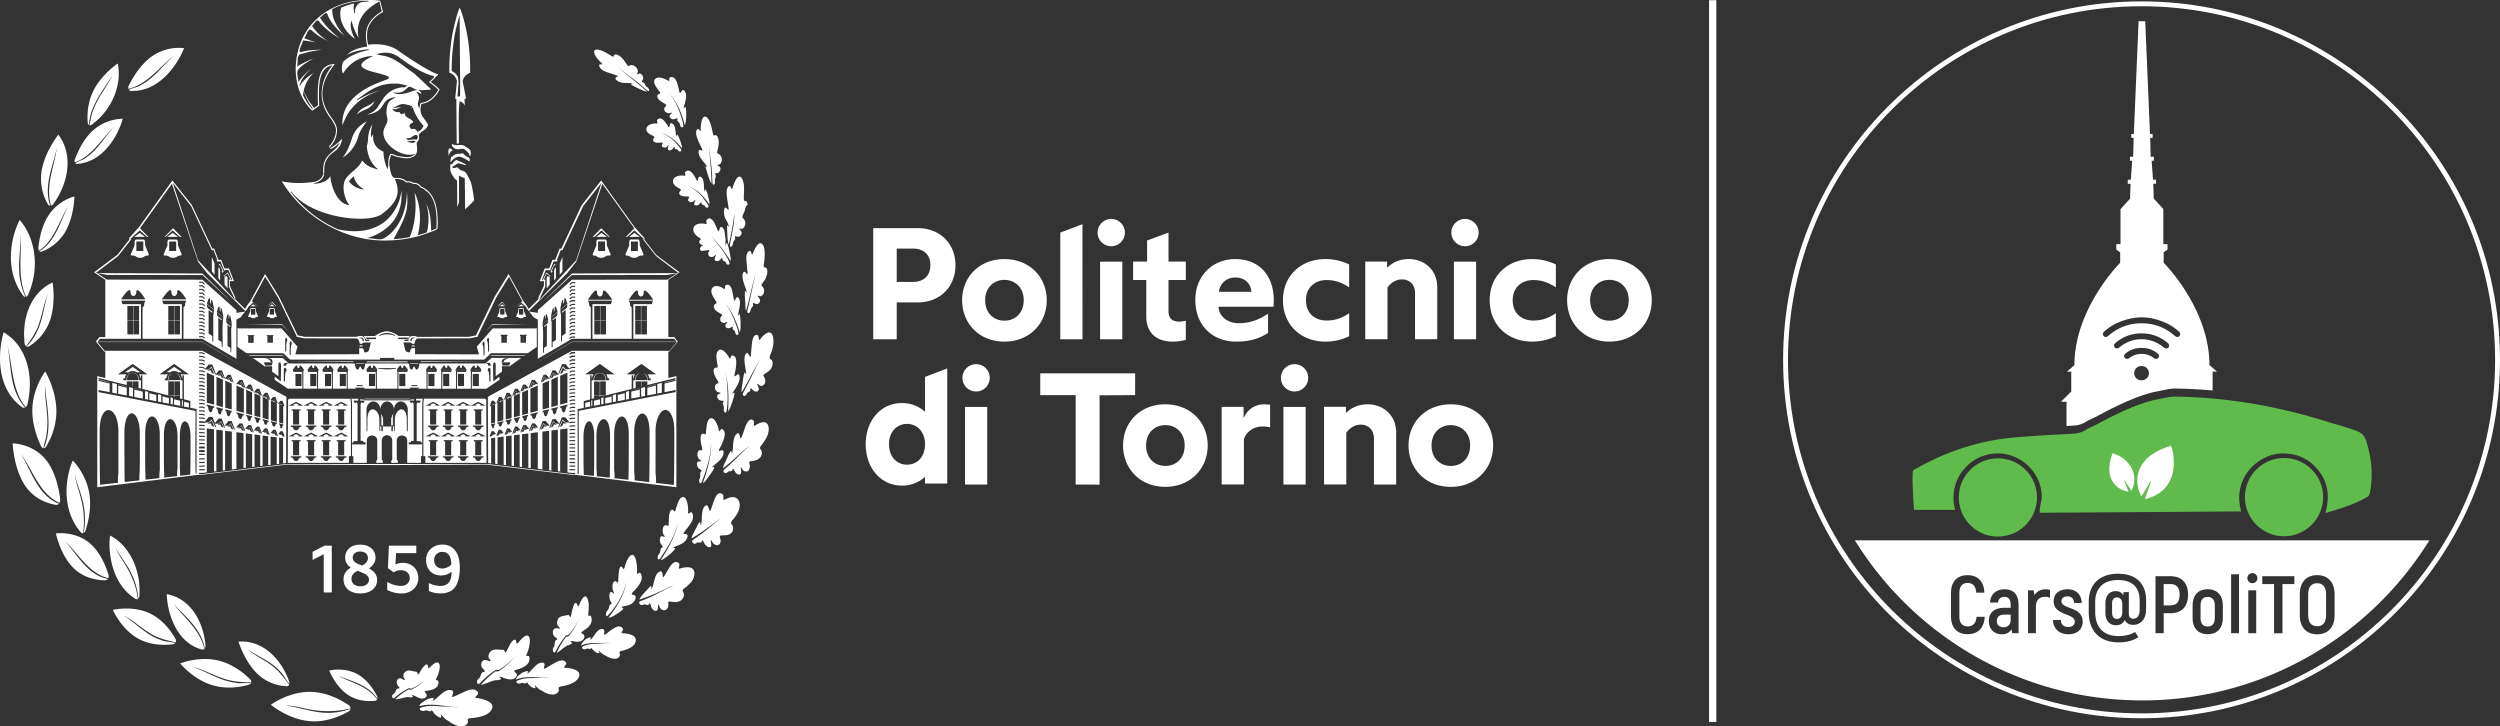 <svg id="Livello_1" data-name="Livello 1" xmlns="http://www.w3.org/2000/svg" viewBox="0 0 3446.51 1001.3"><rect x="0" y="0" width="3446.51" height="1001.3" fill="#333333" stroke="none"/><defs><style>.cls-1{fill:#fff;}.cls-2{fill:none;stroke:#fff;stroke-miterlimit:10;stroke-width:6.74px;}.cls-3{fill:#61bb4c;}</style></defs><rect class="cls-1" x="2356.14" y="0.26" width="10" height="995"/><path class="cls-1" d="M1287.76,352.22h-61.07V505.44h32.39V454.66h28.68c31.73,0,52.31-22.1,52.31-51.44C1340.07,374.33,1319.49,352.22,1287.76,352.22Zm-6.35,74.21h-22.33v-46h22.33c14.44,0,24.08,8.1,24.08,22.76C1305.49,418.11,1295.85,426.43,1281.41,426.43Zm126.07-31.52c-34.58,0-58.22,24.73-58.22,56.68,0,32.18,23.64,57.12,58.22,57.12s58.43-24.94,58.43-57.12C1465.91,419.64,1442.06,394.91,1407.48,394.91Zm0,84.92c-14.67,0-26.49-10.51-26.49-28.24,0-17.29,11.82-28,26.49-28,14.88,0,26.7,10.72,26.7,28C1434.18,469.32,1422.36,479.83,1407.48,479.83Zm195.65-5.91c0,24.95,16.63,34.79,36.12,34.79a74.7,74.7,0,0,0,18.38-2.39V479.83a33.82,33.82,0,0,1-8.75,1.31c-10.29,0-15.11-4.81-15.11-14.44V423.79h23.86V398.41h-23.86V358.35l-29.54,10.95v29.11H1585v25.38h18.16Zm122.57-79c-30.64,0-54.94,22.54-54.94,56.25,0,37,25.39,57.55,56.26,57.55,21.45,0,34.14-5.68,44-12V470.2c-14,9.19-26.26,13.13-40.71,13.13-13.35,0-26.93-8.1-27.58-22.76h75.73c.22-1.75.44-6.35.44-9C1778.89,418.54,1759.63,394.91,1725.7,394.91ZM1703.37,440c.66-9.63,9-19.7,22.33-19.7,14.67,0,21.67,9.63,22.33,19.7ZM1850,508.71a74.93,74.93,0,0,0,32.82-7.43V469.54c-10.72,7.22-19.91,10.07-31.29,10.07-15.1,0-28.24-9.2-28.24-28,0-18.16,13.14-27.8,28.24-27.8,11.38,0,20.57,3.07,31.29,10.08V402.35a74.92,74.92,0,0,0-32.82-7.44c-33.71,0-58.45,23-58.45,56.68C1791.57,485.52,1816.31,508.71,1850,508.71Zm123.65-67v63.69h30.64V434.08c0-25.38-19-39.17-39.17-39.17-13.57,0-23.21,5.25-30,12v-8.53H1905v107h30.64V434.08c5-6.78,11.82-11.16,20.13-11.16C1966,422.92,1973.67,430.14,1973.67,441.75Zm102.86,9.84c0,33.93,24.74,57.12,58.45,57.12a74.93,74.93,0,0,0,32.82-7.43V469.54c-10.72,7.22-19.91,10.07-31.29,10.07-15.1,0-28.24-9.2-28.24-28,0-18.16,13.14-27.8,28.24-27.8,11.38,0,20.57,3.07,31.29,10.08V402.35a74.92,74.92,0,0,0-32.82-7.44C2101.27,394.91,2076.53,417.89,2076.53,451.59Zm165-56.68c-34.58,0-58.22,24.73-58.22,56.68,0,32.18,23.64,57.12,58.22,57.12S2300,483.77,2300,451.59C2300,419.64,2276.14,394.91,2241.56,394.91Zm0,84.92c-14.66,0-26.48-10.51-26.48-28.24,0-17.29,11.82-28,26.48-28,14.88,0,26.71,10.72,26.71,28C2268.27,469.32,2256.44,479.83,2241.56,479.83Zm-653.74,72.64H1456.94v30h48.81V705.67l33,.22V582.67l49-.22Zm41.58,42.68c-34.58,0-58.22,24.73-58.22,56.68,0,32.17,23.64,57.13,58.22,57.13s58.44-25,58.44-57.13C1687.84,619.88,1664,595.15,1629.4,595.15Zm0,84.92c-14.67,0-26.49-10.51-26.49-28.24,0-17.29,11.82-28,26.49-28,14.88,0,26.7,10.73,26.7,28C1656.1,669.56,1644.28,680.07,1629.4,680.07Zm107.9-65.89V598.64h-30.2v107h30.64V643.73c2.63-10.28,13.35-18,25-18a44.68,44.68,0,0,1,11.16,1.1V595.8a71,71,0,0,0-7.88-.65C1752.4,595.15,1742.55,602.37,1737.3,614.18Zm171.15-19c-13.57,0-23.2,5.25-30,12v-8.54h-30.2v107h30.65V634.32c5-6.78,11.81-11.16,20.13-11.16,10.29,0,18,7.22,18,18.83v63.68h30.64V634.32C1947.63,608.93,1928.59,595.15,1908.45,595.15Zm114.46,0c-34.58,0-58.22,24.73-58.22,56.68,0,32.17,23.64,57.13,58.22,57.13s58.44-25,58.44-57.13C2081.35,619.88,2057.49,595.15,2022.91,595.15Zm0,84.92c-14.66,0-26.48-10.51-26.48-28.24,0-17.29,11.82-28,26.48-28,14.89,0,26.71,10.73,26.71,28C2049.62,669.56,2037.8,680.07,2022.91,680.07ZM850,588.17l-8.33,2v7l8.33-1.61Zm4.83-2.52-3.14.78v8.83l3.14-.61Zm11.18-1.38-8.8,2.14v7.78l8.8-1.7Zm6.16-3-4.46,1.12v9.73l4.46-.87Zm32.71-6.43-11.7,2.77v9.57l11.7-2.26Zm-20.72,5-9.61,2.34v8.65L884.2,589Zm5.89-3-4.26,1.07v10.74l4.26-.82ZM520.63,513.7a2.59,2.59,0,0,0-2.57,1.68h5.14A2.59,2.59,0,0,0,520.63,513.7ZM273.18,364.27l-11.76-11.88-11.76,11.88H251l9.88-8.9,9.88,8.9Zm-57.59-5.42-7.46,5.42H223ZM367.89,467,365,473.63a1,1,0,0,0,0,.78c.2.25.77.34,1.71.25a6.33,6.33,0,0,1,2.45.93,4.75,4.75,0,0,0,2.88.85h.38a5.14,5.14,0,0,0,2.61-.87,5,5,0,0,1,3.14-.92.42.42,0,0,0,.33-.22.82.82,0,0,0,0-.79l-2.83-6.89v-2.68a1.49,1.49,0,0,0-1.28-1.63,14.79,14.79,0,0,1-2.39,0c-1.51-.09-3.08-.16-3.77.48a1.5,1.5,0,0,0-.39,1.17Zm1-3.37h5.91v7.9h-5.91ZM253.47,364.27h14.9l-7.45-5.42ZM904.92,573.13l-11.7,2.93v.09l11.7-2.77ZM203.39,387.73a2.11,2.11,0,0,0,.08,1.8c.49.62,1.87.57,3.07.53h.23a11,11,0,0,1,4.06,1.57,8.76,8.76,0,0,0,5.26,1.53,8.89,8.89,0,0,0,5.35-1.53,10.81,10.81,0,0,1,4-1.56l.07,0,.07,0a2.22,2.22,0,0,0,2.08-.55,1.82,1.82,0,0,0,.12-1.79l-4.91-11.87c0-.39,0-.85,0-1.35.05-2,.12-4.76-1-5.95a2.19,2.19,0,0,0-1.61-.62H211a2.08,2.08,0,0,0-1.6.62c-1.16,1.19-1.09,3.94-1,5.95,0,.5,0,1,0,1.35l0,.19Zm7.45-17.06h9.59v13.06h-9.59ZM747.18,527.15H700.6l-4.27,4.06L700,528h46Zm-343-67.22-6.2-6.28-6.22,6.28h.2l5.73-5.16,5.73,5.16Zm-13.29,14.48c.19.25.76.34,1.7.25a6.27,6.27,0,0,1,2.45.93,5.49,5.49,0,0,0,5.87,0,6.32,6.32,0,0,1,2.35-.92h.08l.08,0a1,1,0,0,0,1-.26.76.76,0,0,0,.05-.79l-2.83-6.87c0-.21,0-.44,0-.7,0-1.08.07-2.71-.54-3.34a.94.94,0,0,0-.73-.27h0a16.16,16.16,0,0,1-2.4,0c-1.51-.09-3.08-.16-3.76.48a1.54,1.54,0,0,0-.4,1.17l0,2.87-2.85,6.68A1,1,0,0,0,390.93,474.41Zm3.84-10.83h5.91v7.9h-5.91Zm-.64-3.65h7.2l-3.6-2.63Zm17.61,25.61.14.15,9,9.22-9.16-10.25c-2.24-.15-26.5-.1-42.7-.08l-7.2,0ZM371.82,457.3l-3.6,2.63h7.19ZM248.75,389.53c.49.62,1.87.57,3.07.53h.23a10.85,10.85,0,0,1,4.07,1.57,10,10,0,0,0,10.62,0c1.59-.88,3.21-1.84,5.34-1.55a1.16,1.16,0,0,0,.87-.56,1.89,1.89,0,0,0,.11-1.76l-4.92-11.89c0-.39,0-.85,0-1.35,0-2,.13-4.76-1-5.95a2.16,2.16,0,0,0-1.61-.62H256.3a2.07,2.07,0,0,0-1.59.62c-1.16,1.19-1.09,3.94-1,5.95,0,.5,0,1,0,1.35l0,.19-5,11.66A2.17,2.17,0,0,0,248.75,389.53Zm7.38-18.86h9.58v13.06h-9.58Zm671,196.91-11.83,3v.29l11.83-3ZM603.36,536l-.61.94,85.62-.94Zm331.85,29.57L929,567.13V580.3l6.24-1.21Zm-23.09,5.78-5.37,1.34V584.6l5.37-1Zm15-2-11.83,3v10.61l11.83-2.29ZM470.32,260.47c-2.17,5.42-2.06,10.84-2,16.54h1.5s0-.06,0-.1c0-.84,0-1.66,0-2.45a42.25,42.25,0,0,1,.1-4.57c.19-6.25,2.57-15.24,12.82-22.37l.31-.23a31.35,31.35,0,0,0,5.26-4.45c5.23-5.79,6-11.49,6-14-4.13,5.28-12.29,11.23-16.35,13.1l.16.17v1.18c4.16-1.06,9.79-6.18,13.24-9.11C486.53,245.4,474.15,249.25,470.32,260.47Zm57.85-72.4a20.21,20.21,0,0,0,11.07-10.84,41.84,41.84,0,0,1-12,7.66,26.41,26.41,0,0,0-2.69,1.29,24.1,24.1,0,0,0-10.08,9.66,25.48,25.48,0,0,1,6-4.17C522.34,190.65,524.8,189.51,528.17,188.07Zm-33,67a48.9,48.9,0,0,0,21.39-28.51c2.49-9.07,9.17-17.87,12.11-21.43A38.1,38.1,0,0,0,508,228.6C503.4,243.61,498.16,251.48,495.18,255.06ZM599.73,538.8H588l.22.73,11.32,0ZM464.34,284.51c-4.48,3.33-5.53,3.19-8,3.95-14.45,2-30.38,2.52-45.09-.8,29.58,48.82,85.45,82.29,142.89,81.7,19.89-.17,40.19-3.23,58.4-10.3,0,0,2.09-.82,3.13-1.25v.27c2.87-1.5,8.42-2.68,10.23-5.2.44-3.45.67-8.12.11-16.56-.83-18-6.22-27.68-10.84-33-2.84-3.13-8.09-7.25-11.53-8.1-1.56-2.47-5.31-5.42-9.09-5.42a6.9,6.9,0,0,0-1.65.2c-2.84-2.32-6.47-2.53-9.66-2.36-4.38-4.41-12-5-15.41-4.61-5.27.38-6.86-9.54-8.12-17.29-.72-4.29,1-11.84,2.36-14.31,2.82.43,5.31,1.76,8.07,2.5,8.62,1.83,16.13,3.8,23.27-.64.55-.48,1.92-.73,1.18-1.55l.39.39c4.88-5.47,2.06-12.43,2.48-18.09,3.88-3.72,3.29-7,2.71-9.65,2-6.36,9.61-5.7,12.52-13.69,1.74-1-6.22-10.23-7.78-13a17.56,17.56,0,0,1-2.29-10.24c.21.11.23-2.63.3-2.65a23.15,23.15,0,0,1,1-3.94,25,25,0,0,0,14.18-6.1,39.18,39.18,0,0,0,10.7-13.56c-1.89-2.09-2.82-3.44-12.16-10.5l5-4.6a3.2,3.2,0,0,0,.7-1l4.83-4.68-2.94-1.12c-16.74-6.34-53.63-32.63-54.09-33-13.09-8-27.52-8.15-39.86-7-.85-5-2.05-10.29-1-18.4,1.69-11.38,10.59-20.85,21.69-26.68l-4.14-15.58c-53.59-6.44-94.18,20-108.85,56.09-13.83,34-8,72.82,14.19,94.46l1.16,1.13c2.64-1.56,6.28-4.53,8.74-6.33l1-.46-.07-.39c-.17-2.21-.25-4.39-.36-6.54-.37-18.79-1-45.95,18.51-48.85-18.38,22.89-20.54,51-1.86,73.88,3.22,5,6.37,9.66,6.82,15.2-.2,9-3.94,16.48-10,23.25l1,1.09.09-.09c8.16-9.21,10-15.84,10.33-24.19-.43-7-4.66-13.05-8.59-18.17-17.07-24.12-15.44-45.93,5.5-72.77-6.63.2-11.6,2.12-15.16,5.89-7,7.37-9.4,22.48-8,50.51l0,.27-5.37,4-.3-.38c-1.8-2.25-4.14-5.35-6.29-8.27A94.09,94.09,0,0,1,441.59,163l-.06-.15,0-.15c2.89-12,8.35-19.23,13.52-24.22-7.57,4.47-14,10.27-17.92,16.32l-1.56,2.39.52-2.58a31.22,31.22,0,0,1,2.51-6.22c3.42-6.51,8.75-11.88,13.63-15.84a66.87,66.87,0,0,0-17.08,17.08l-.83,1.16-.08-1.42a32.69,32.69,0,0,0-.74-4.72c-.87-4.29-1.86-9.15,1.61-12.3,4.66-5.21,13.84-10.82,20.05-13.91-5.64,1.82-12.8,5.26-21.69,10.39l-1,.56.24-1.1a27.65,27.65,0,0,0,.39-5.16c.1-5,.2-10.59,5.89-11.18a138,138,0,0,1,28.61-5.57h-1.79c-8.18,0-18.34.53-25.61,2.53-1.8.8-3.05.87-3.76.16-1.4-1.4.09-5.13,2.34-10.25a36.48,36.48,0,0,0,1.9-4.8l.1-.41.43,0c5.08.42,11.22,1.45,17,2.53-4.38-1.46-9.48-3.3-15.37-5.54l-.64-.25.43-.54A23.72,23.72,0,0,0,445,85.5c1.53-3.33,3.12-6.76,5.32-7,1-.08,2,.51,3,1.88a88.82,88.82,0,0,0,21.72,13.93c-10.58-6.22-17.16-14-21.88-20.43l-.27-.38.35-.3a19.81,19.81,0,0,0,2.46-2.93c1.57-2.13,3.2-4.32,4.95-4.32h.19c1,.09,1.84.88,2.58,2.4,8.94,10.54,20.71,18.24,27.46,22.15C477.61,79.91,470.12,71,466.08,65.22c-.68-1-1.29-1.91-1.88-2.86l-.28-.45.46-.25a18.57,18.57,0,0,0,2.93-2.45c2.13-2,4.13-3.86,5.73-3.33.83.29,1.35,1.16,1.6,2.67C480.29,72,491.55,82.16,498,87.19c-13.08-14-16.56-25.74-17.07-33.35a27.12,27.12,0,0,1-.05-3.23v-.29l.25-.13c14.32-7.58,30.78-11.41,48.91-11.41H531l0,1c-3.58.21-7.13.56-10.55,1-2.35,1.19-9.49,5.62-7.84,15l-1,.24c-.1-.32-2.33-7.58-.45-13.5a103.2,103.2,0,0,0-17.93,5.76c-4.52,14.61,3,31.69,18.93,43.13-2.38-4.44-7.63-15.56-5.27-23.68l.52-1.79.44,1.81c0,.13,3.11,12.43,9.55,22.35-3.15-12.72-2.33-33.73,27.94-50l.57-.3.15.63c3.15,12.81,3.15,12.81,3,13l-.14.13c-25.26,15.26-22.31,33.38-20.35,45.38.14.88.28,1.73.4,2.54l.08.51-.52.06c-4.52.51-19,2.78-27.3,11.27,5.55-3,14.66-6.28,29-7.6.44,0,.72-.06.82-.08h0l.23,1h-.06c-22.9,4.82-32.42,13.19-35.5,16.64-2.09,6.14-2.08,11.53,0,16,2.4-4.26,14.2-22.72,39.12-24.19l2.94-.17-2.72,1.13c-.07,0-6.67,2.81-10.81,6.39-2.44,2.12-3.47,4.08-3.06,5.82,1.18,4.92,13.23,7.93,21.2,9.93,2.42.6,4.5,1.12,6,1.61,7.16,2.12,10.34,3.13,10.66,4.78.12.63-.19,1.23-1,1.84a46.13,46.13,0,0,1-5.14,2.08c-16.62,6.15-60.25,22.31-58,62.11,2.51-6.77,6.49-15.18,9.6-19.19,9.82-13.47,21-21.39,42.06-29.19a127.12,127.12,0,0,0-31.17,13.69l-.56-.82C537.48,158,548.72,152.39,570.68,153a65.87,65.87,0,0,1,12.56,2.62l1.19.37-1.11.56a8.93,8.93,0,0,0-2.2,1.49l-.16.17h-.24a22.06,22.06,0,0,0-6.91.44,34,34,0,0,0-11.33,4.38c-6.51,3.95-9.59,7.54-18.3,21.34-3.52,6.33-10.12,9.64-15.47,11.35a31.85,31.85,0,0,0,14.61-4.87c3.08-1.57,5-4.61,7.12-7.82,1.79-2.78,3.65-5.66,6.29-7.52a22.32,22.32,0,0,1,10-3.54l.3-.06h.27l.22.24.5.7-.85.09-.27,0c-1.13.38-5.86,2.89-6.92,4.55-3.86,4.07-4.11,9.87-4.32,15a23.62,23.62,0,0,0,1,7.37c1.27,4-.58,8.05-2.58,11.9-4.62,7.62-2.33,14.9.4,19.68,6.26,10.93,21.19,19.68,33.46,19.68h.41a17.46,17.46,0,0,0,5.13-.89l2.9-1-2.44,1.86c-5,3.77-8.45,4.11-20.62,2a21.38,21.38,0,0,1-5.63-1.58c-2.34-.88-4.7-1.8-6.56-1.63-1.54,2-3.26,6.36-3.08,16.36l-1,4.72-.64-1.39a66.3,66.3,0,0,1-4.81-19.48c0-.06,0-2.2,0-3.18a26.87,26.87,0,0,1-4.79-2.61A19.86,19.86,0,0,1,538,232.58c-.75-2.35-.79-6.53-.82-9.58V223l-2.71,4.31-.15-1.45a43.69,43.69,0,0,1,2.1-16.88c-3.26,4.56-5.33,10.71-6,18-.19,4.21-.67,9.58-1.85,11.5a52.91,52.91,0,0,0,2.71,14.45,39.58,39.58,0,0,0,11.35,17.06l1.6,1.4-2.06-.54c-10.88-2.85-15.28-6.15-20-11.86-2.68,6.13-7.69,10.51-12.54,14.74a74.32,74.32,0,0,0-8.07,7.79c-9.56,10.29-3.67,30.21,2.17,38l.72,1-1.2-.17c-16.73-2.39-24.35-28.51-25-40-1.45,2.88-4.12,6.41-11.41,8.89a44.58,44.58,0,0,1-10.54,2l-.17-1,2.44-.69c.1,0,10.77-3.39,11.15-12.12l-1.64.8A10.81,10.81,0,0,1,464.34,284.51ZM440.63,168.89c.11-1.28.26-2.55.46-3.78l.32-1.94.65,1.85a78.4,78.4,0,0,0,12,22.28l-.77.65a74.17,74.17,0,0,1-12.65-18.81l-.06-.12Zm141.76-38.14c-10-7.4-17.27-12.74-28.64-15.76l-11.9-2.18,1.71-.63a31.79,31.79,0,0,1,10.68-1.81h.4a30.07,30.07,0,0,1,17.71,5.87c28.15,20.76,42.59,25.08,47.49,26a1.65,1.65,0,0,1,.81,2.84l-6.37,5.83c8.93,6.32,12.38,10.18,12.53,10.34l.22.26-.15.3c-.08.17-8.43,16.72-24,17.75a17.73,17.73,0,0,0-1.6,6.2l-.08,1.84-.86-1.63a11.69,11.69,0,0,1-1.36-5.47c-.27-.29-.09-.86.58-3a18.7,18.7,0,0,0,.56-1.91c1.22-3.3-.67-8.19-2.56-10.29l-1.07-1.19,1.56.37a21.73,21.73,0,0,1,6,3.17,9.75,9.75,0,0,0-3.12-5l-1.17-1.08,1.58.21a30.06,30.06,0,0,0,5.08.21c2.16-.28,4.29-.34,6-.4,1.88-.07,4.21-.14,4.38-.6,0,0,.12-.51-1.74-2.21l.05-.06c-.51-.36-1.56-1.34-4.05-3.68-5.06-4.75-15.08-14.15-17.49-16.23l-.52-.36C589.05,135.67,585.51,133.05,582.39,130.75ZM567,166.39l-3-1.24,3.23.27c9.51.84,12.81-2.32,16-5.36a28.13,28.13,0,0,1,2.87-2.49l.2-.09c2.06-.45,4.32.79,6.47,2a18.91,18.91,0,0,0,3.47,1.61l1.82.54-1.85.43a78.15,78.15,0,0,0-8.69,2.67,40.94,40.94,0,0,1-13.81,2.67A18.9,18.9,0,0,1,567,166.39Zm13.58,28.72a.75.75,0,0,1,0-.82,6.07,6.07,0,0,0,.31-1.56,4.56,4.56,0,0,1-3.33,2.18,3.09,3.09,0,0,1-3.08-1.14,2.56,2.56,0,0,1-.55-1.81,8.91,8.91,0,0,1-9.35-2.63c-.34-.38-.68-.75-.4-1.15s.67-.19,1-.07a2.39,2.39,0,0,0,.5.16c2.2.49,4.21-.36,6.34-1.26a16.25,16.25,0,0,1,5.68-1.59,53.81,53.81,0,0,0-9.17.85l-1.42.21-2.92.4,4.12-2.11c8.48-4.37,9.17-4.73,22.2-.85l.53.16-1.26,3.09a13.61,13.61,0,0,1,1.54-1.26l.58-.39.19.66c2.34,8.11,7.2,16.47,14.44,24.86l.21.25-.13.28a14,14,0,0,1-7.94,7.82l-.45.17-.19-.45c-1.4-3.25-3.94-4.34-7.79-3.33l-.28.07-.2-.2c-1.78-1.78-2.54-3.41-2.26-4.86s1.57-2.65,3.84-3.61c1-.54,1-1.05,1-1.22,0-.67-.68-2.19-5.49-5-3.28-1.53-5.52-3.14-5.57-5.73A.64.64,0,0,1,580.55,195.11Zm14.64,38.16a3.76,3.76,0,0,0-.8.52,3.85,3.85,0,0,1-2.57,1l-.63,0h0l-7.44-1.54,2-.54c.29-.08,7-1.85,9.51-.26l.81.52Zm.84-3.07-.13-.08h0a30.75,30.75,0,0,0-10.3.93l-.17,0-.16-.08a4.71,4.71,0,0,1-1.68-1.86l-.77-1.25,1.23.33c2.93.79,5.09-.7,7.36-2.29a22.47,22.47,0,0,1,3-1.84c1.84-.54,3.3-.14,4,1.09.83,1.49.27,3.66-1.3,5C596.65,230.61,596.18,230.3,596,230.2ZM504.12,288l-.23-.3.22-.3a32,32,0,0,1,5.85-6l.6-.48.2.74a24.74,24.74,0,0,0,12.67,16.08l2.05,1.09-2.31-.14c-.52,0-1-.1-1.5-.17C515.73,297.24,509.51,295.07,504.12,288Zm44.77,45.11c24.63-18,25.25-32.12,18.61-47.8l-.14-.33.26-.24c.93-.84,5.7,0,5.9.07,2.18.41,7.3,1.65,9,4.43,1.61-.17,7.21-.6,10,2.49a6.13,6.13,0,0,1,4.69.14,10.94,10.94,0,0,1,5.47,4.73c2.11.29,4.55,1.68,7.28,4.16,4.39,2.88,14.74,12.63,14.74,40.09,0,4.93-.06,8.68-.18,11.48v.31l-.28.13c-2.3,1.06-4.38,2-6.36,2.78l-.67.28,0-.73c-.41-18.87-2.43-27.51-6.69-36.44a72.33,72.33,0,0,1,.82,39.2l-.07.26-.25.08c-3.6,1.29-7.46,2.51-11.46,3.62l-.84.23.22-.84c6.58-25.82.76-47.53-4.57-58.11,3.8,24.93-.81,47.87-6.56,61.32l-.11.25-.26,0a165,165,0,0,1-21.18,2.75l-.91.06.44-.8c12.82-23.13,18.46-34.89,18.65-50.53a113.56,113.56,0,0,0-.65-14.53c.27,27.76-12.24,54-31.85,64.81a14.75,14.75,0,0,1-6.32,1.24,51,51,0,0,1-7.7-.82,50.37,50.37,0,0,0-6.22-.74l-3.06-.11,2.93-.88c8.55-2.54,48.67-17.09,44.63-64.8A63.77,63.77,0,0,1,558,339.06c-20.19,20-48.5,19.19-68.7,15l-.11,0a165.8,165.8,0,0,1-64.47-50.31c-.4-.5-.79-1-1.17-1.51l.41-.3.4-.3,1.16,1.51C453.56,338.55,529.87,346.63,548.89,333.11ZM584.34,536H528.78l-.74,1.12,28.53.31,28.51-.31ZM840.18,389.5a1.12,1.12,0,0,0,.92.55l.69,0a5.72,5.72,0,0,1,3.79,1.19c3,2.53,9.22,2.53,12.25,0,1.42-1.26,3.45-1.24,5.08-1.18h.51a1.12,1.12,0,0,0,.92-.55,1.89,1.89,0,0,0,.12-1.76l-5-11.89v-4.68c0-1.79-1.17-3.24-2.61-3.24H847.6c-1.44,0-2.62,1.45-2.62,3.24l0,4.87-4.88,11.69A1.88,1.88,0,0,0,840.18,389.5Zm7.24-18.83H857v13.06h-9.58Zm-661.62,210,11.82,2.29V572.33l-11.82-3Zm-8.08-1.56L184,580.3V567.13l-6.24-1.57Zm85.33-29.85a10.29,10.29,0,0,1,6.72,2.39v-.73h3.92L263,543.5l-10.64,7.4h3.91v.74a10.34,10.34,0,0,1,6.74-2.4Zm-55,24.14,11.71,2.77v-.09L208,573.13Zm631.32,16.15-1.35.34v8l1.35-.26Zm-638.51-6,5.36,1V572.68l-5.36-1.34Zm-15-15.7,11.82,3v-.29l-11.82-3Zm42.93,10.45v0l2.19.53ZM332.41,430.16l4.12,5v-6.27c0-3.21,0-6.48,0-8.38l-.79-2-3.75.58.41,1ZM325.92,403l4,8.95-1.74-.84,1.38,2.94,1.7-2.06L326,401.4l-1.58,1.5.44,1Zm468.57,13.55,3.77-4.63V392l-3.77,8.74Zm-588.7,127-10.65,7.4h3.92v.74a10.64,10.64,0,0,1,13.46,0v-.74h3.91ZM326.33,421c0-3.8.08-10.08-.05-11l0-.05-1.33-3.37-1.07.17v14.44l2.45,3.37C326.31,423.81,326.32,422.67,326.33,421Zm-7.69-20.26L314.87,392v19.88l3.77,4.63Zm468.16,9.4v14.47l2.46-3.4V406.81l-1.06-.17ZM411.1,635l.66-.52,0-.07ZM273.61,597.66l1.35.26v-8l-1.35-.34Zm137.84-5.17-.58.56.62-.48Zm-134.8,5.76,6.62,1.28v-6.38l-6.62-1.61Zm134.83-1.72,0-.06-.59-1.49-2.16.34Zm-9.73-4.24-.78-2-2.78.43Zm-161-1,4.47.87v-9.73l-4.47-1.12Zm6.16,1.2,8.81,1.7v-7.78l-8.81-2.14ZM274.38,562h-2.73v-1.25c-.09-3.63-1.66-6.45-4.42-7.92a8.06,8.06,0,0,0-3.57-.86c3.58.3,7.25,3.12,7.41,9.13l.08.14-.14.26c-.19.35-.2.39-10.77.32h-4.32l-.44,1.74h7.22V583h-7.45l2,.5h5.42v1.37l.46.12v-1.49H271v3.44l2,.49,1.4.35ZM271,583h-7.86V563.58H271Zm-42.29,6,9.61,1.86v-8.65l-9.61-2.34Zm-5.89-1.14,4.27.82V577.91l-4.27-1.07Zm35.22,6.82,3.14.61v-8.83l-3.14-.78Zm4.83.94,8.34,1.61v-7l-8.34-2ZM208,585l11.71,2.26v-9.57L208,574.88Zm216.75-49,85.62.94-.62-.94Zm283.9-61.56c.12.17.58.21,1,.26a3.21,3.21,0,0,1,2.1.72,6,6,0,0,0,6.69,0,4.25,4.25,0,0,1,3-.72h.28a.4.4,0,0,0,.34-.22.85.85,0,0,0,.06-.79l-2.9-6.89v-2.68a1.49,1.49,0,0,0-1.28-1.63,16,16,0,0,1-2.39,0c-.52,0-1-.05-1.53-.05a3.33,3.33,0,0,0-2.23.53,1.48,1.48,0,0,0-.39,1.17l0,2.87-2.79,6.68C708.53,474.16,708.61,474.37,708.66,474.43Zm3.78-10.85h5.91v7.9h-5.91Zm28.87-6.28-3.6,2.63h7.2ZM594.17,514.19a3.55,3.55,0,0,0-3.35,0,1.87,1.87,0,0,0-.92,1.19h5.19A1.86,1.86,0,0,0,594.17,514.19Zm106.47-39.41.17-.24,2.36-5.54Zm.75,10.76h.2l49.76-.94-7.2,0c-16.2,0-40.47-.07-42.71.08l-9.16,10.25Zm40.1,45.68H700.57l-8.38,7.42,0,0c-.42.18-1.79.18-6.42.19s-11.87,0-20,0l-37,0H601.5l-.86,1.34h-.09v.67h.26l-.11.59c-.18,1-1.21,5.86-3.31,5.86-1.23,0-1.82-1.33-2.35-2.51-.41-.91-.83-1.86-1.37-1.86s-.93.92-1.31,1.81c-.52,1.19-1.1,2.56-2.42,2.56-2,0-2.64-4.51-2.81-5.89l-.06-.56h.14v-.67h-.14l-.88-1.34H526.93l-.87,1.34h-.14v.67h.14l-.07.56c-.16,1.38-.85,5.89-2.81,5.89-1.31,0-1.9-1.37-2.42-2.56-.38-.89-.77-1.81-1.3-1.81s-1,1-1.38,1.86c-.52,1.18-1.11,2.51-2.34,2.51-2.11,0-3.13-4.88-3.32-5.86l-.11-.59h.26v-.67h-.08l-.88-1.34H421.15l-.14-.1-6.3-5.57-2.15-1.91H371.63l16.68,11.95v-.55H398v7.51l8.7,6.23V540.54c0-1.91.67-3.2,1.65-3.2,1.26,0,2,2,2,5.39,0,3.92-.41,19.57-.41,19.73l0,1-.77-.57c-.58-.43-1.5-1.13-2.53-1.92C405,559.62,402.9,558,401.5,557v4.23l18,12.32.49,0h19.76l-.28-23.1h-12l-.9-2.63h15.27l-.8,2.17v23.56h19.06l-.29-23.1h-12l-.9-2.63h15.27l-.81,2.17v23.56h19.07l-.28-23.1h-12l-.9-2.63h15.27l-.81,2.17v23.56H500.9l-.28-23.1h-12l-.89-2.63H503l-.8,2.17v23.56h10.87v-1.4h12v1.4h16l-.29-23.1h-12l-.89-2.63H543.2l-.8,2.17v23.56h28.33V550.06l-.8-2.17h15.26l-.9,2.63h-12l-.29,23.1h16v-1.4h12v1.4h10.87V550.06l-.8-2.17h15.26l-.89,2.63h-12l-.28,23.1h19.06V550.06l-.8-2.17h15.27l-.9,2.63h-12l-.28,23.1h19.06V550.06l-.8-2.17h15.27l-.9,2.63h-12l-.29,23.1h19.07V550.06l-.8-2.17h15.26l-.89,2.63h-12l-.28,23.1,20.24,0,18-12.32v-4.2c-2.52,1.84-6.45,4.83-7.7,5.77l-.78.6,0-1c0-.16-.41-15.81-.41-19.73,0-3.37.75-5.39,2-5.39,1,0,1.64,1.29,1.64,3.2v15.82l8.7-6.23v-7.51h9.73v.55Zm-349.77.48a7.47,7.47,0,0,1,1.07-.09c3.22,0,5.84,2.13,5.84,4.74v.5h-2.51l-.11-.35a5.4,5.4,0,0,0-4.28-3.81l-3.55-.49Zm5.54,9.93h-9l-1.58-4.35h12.15Zm20.64,7.82-.64-.4c-.28.25-1.55,2.07-1.55,14v.5h-1.59V548.35a7.37,7.37,0,0,1,.36-2.61c.35-.9.92-1,1.22-1,1.15,0,2.2,1.83,2.2,3.85Zm1.58-10.25a2.15,2.15,0,0,0-1.51.47,2.26,2.26,0,0,0-.6,1.73v.51H413.8v-.51a3.43,3.43,0,0,1,1.12-2.84c1-.77,2.51-.88,4.73-.34Zm10.7,14h8.37V570h-8.37Zm20.38,0h8.37V570h-8.37Zm20.38,0h8.37V570h-8.37Zm20.38,0h8.37V570h-8.37Zm-64.95-5.48.53-.78c1.75-2.61,4.13-5.68,5.31-5.27.44.14.67.57.67,1.29,0,3.1,2.91,2.81,2.91,0,0-.76.23-1.21.68-1.34l.21,0c1.23,0,3.32,2.84,4.9,5.31l.49.77Zm20.38,0,.53-.78c1.75-2.61,4.15-5.68,5.31-5.27.44.14.67.57.67,1.29,0,3.1,2.91,2.81,2.91,0,0-.76.23-1.21.69-1.34a.64.64,0,0,1,.2,0c1.24,0,3.32,2.85,4.9,5.31l.49.77Zm20.38,0,.53-.78c1.75-2.61,4.12-5.68,5.31-5.27.45.14.67.57.67,1.29,0,3.1,2.91,2.81,2.91,0,0-.76.23-1.21.69-1.34a.64.64,0,0,1,.2,0c1.24,0,3.32,2.85,4.9,5.31l.49.77Zm20.38,0,.53-.78c1.75-2.61,4.14-5.68,5.31-5.27.45.14.67.57.67,1.29,0,3.1,2.91,2.81,2.91,0,0-.76.23-1.21.69-1.34a.64.64,0,0,1,.2,0c1.24,0,3.32,2.85,4.9,5.31l.49.77ZM523,570.11h-8.15v-1.44H523Zm8.49-16.93h8.37V570H531.5ZM581.63,570h-8.37V553.18h8.37ZM527.69,547.7l.53-.78c1.75-2.61,4.12-5.68,5.31-5.27.45.14.68.57.68,1.29,0,3.1,2.9,2.81,2.9,0,0-.76.23-1.21.69-1.34a.69.69,0,0,1,.2,0c1.24,0,3.33,2.85,4.9,5.31l.49.77Zm28.87-.66h0l-12.16-.81,0-1h24.33l0,1Zm13.17.66.5-.77c1.57-2.46,3.66-5.31,4.89-5.31l.21,0c.45.13.68.58.68,1.34,0,2.76,2.91,3,2.91,0,0-.72.23-1.15.68-1.29,1.14-.39,3.55,2.66,5.3,5.27l.53.78Zm28.53,22.41h-8.14v-1.44h8.14Zm23.55-.1h-8.37V553.18h8.37ZM609.92,547.7l.49-.77c1.57-2.46,3.66-5.31,4.9-5.31l.2,0c.45.13.69.58.69,1.34,0,2.76,2.9,3,2.9,0,0-.72.23-1.15.68-1.29,1.18-.39,3.55,2.66,5.31,5.27l.52.78ZM642.19,570h-8.37V553.18h8.37Zm20.38,0H654.2V553.18h8.37ZM683,570h-8.37V553.18H683ZM630.29,547.7l.5-.77c1.57-2.46,3.66-5.31,4.9-5.31a.64.64,0,0,1,.2,0c.46.13.69.58.69,1.34,0,2.76,2.9,3,2.9,0,0-.72.23-1.15.68-1.29,1.15-.39,3.56,2.66,5.31,5.27l.53.78Zm20.39,0,.49-.77c1.57-2.46,3.66-5.31,4.9-5.31a.69.69,0,0,1,.2,0c.46.13.69.58.69,1.34,0,2.76,2.9,3,2.9,0,0-.72.23-1.15.68-1.29,1.17-.39,3.56,2.66,5.31,5.27l.53.78Zm20.38,0,.49-.77c1.57-2.46,3.66-5.31,4.9-5.31a.69.69,0,0,1,.2,0c.46.13.69.58.69,1.34,0,2.76,2.9,3,2.9,0,0-.72.23-1.15.68-1.29a.71.71,0,0,1,.21,0c1.26,0,3.44,2.84,5.1,5.3l.53.78Zm28,15.89h-1.59v-.5c0-12-1.27-13.79-1.55-14l-.64.4v-.9c0-2,1-3.85,2.19-3.85.31,0,.87.14,1.23,1a7.61,7.61,0,0,1,.36,2.61Zm.32-21.68h-3.57v-.51a2.22,2.22,0,0,0-.61-1.73,2.13,2.13,0,0,0-1.51-.47l-.17-1c2.21-.54,3.76-.43,4.74.34a3.43,3.43,0,0,1,1.12,2.84Zm16.72-8.76a6.79,6.79,0,0,1,5.37-1.45l3.09.56-3.11.43a5.38,5.38,0,0,0-4.28,3.81l-.12.35h-2.49v-.49A4.08,4.08,0,0,1,716.05,533.15Zm-.19,8.48-1.57-4.35h12.15l-1.58,4.35Zm-4.06-81.7H719l-3.6-2.63Zm9.52,0-6.21-6.28-6.21,6.28h.77l5.73-5.16,5.73,5.16ZM416.79,531.21l-4.26-4.06H365.94l1.13.81h46Zm170.33,57,.67-.48c.16-.1.31-.21.43-.3H524.91l.32.23c.4.27.64.44.78.55ZM420,589.9l-.42,85.94h84.33v-9.23h2.72V593l-.74-5.58H422A2.34,2.34,0,0,0,420,589.9Zm18.35,78.64-.57-.07c-1.49-.16-2.06.67-2.87,2s-1.6,2.77-3.72,2.77h-.34c-2.08,0-3-1.53-3.68-2.77s-1.33-2.24-2.87-2l-.56.07v-1.82H438.3Zm-13.43-22.31v-1.76h12.25v1.76h-1.94v19.15h-8.37V646.23Zm15.05-6.48-.91-.42c-.19,0-.61,0-1.14,0-3.34.09-3.72,0-3.93-.4l-.14-.28.34-.5h1.09L431,636.32l-4.18,1.83c.8,0,1.09.12,1.24.4l.14.28-.35.52h-7.11l10.33-5.24.22.1,4,2.06c1.82,1,3.66,1.9,4.05,2.09.23,0,.28.15.33.36l.09.32.29.13h-.26Zm-15.05-35.91v-1.76h12.25v1.76h-1.94V623h-8.37V603.84Zm13.43,20.5v1.82l-.57-.07-.39,0c-1.21,0-1.75.82-2.48,2.08s-1.6,2.77-3.72,2.77h-.33c-2.08,0-3-1.54-3.69-2.77-.81-1.39-1.4-2.29-2.87-2l-.56.07v-1.82ZM459,668.54l-.57-.07c-1.51-.16-2.06.67-2.87,2s-1.6,2.77-3.72,2.77h-.34c-2.08,0-3-1.53-3.68-2.77s-1.34-2.24-2.87-2l-.56.07v-1.82H459ZM445.6,646.23v-1.76h12.25v1.76h-1.94v19.15h-8.37V646.23Zm34.16,22.31-.57-.07c-1.49-.16-2.06.67-2.87,2s-1.6,2.77-3.72,2.77h-.33c-2.08,0-3-1.53-3.69-2.77s-1.37-2.21-2.87-2l-.56.07v-1.82h14.61Zm-13.43-22.31v-1.76h12.25v1.76h-1.94v19.15h-8.37V646.23Zm34.16,22.31-.57-.07c-1.5-.16-2.06.67-2.87,2s-1.6,2.77-3.72,2.77H493c-2.08,0-3-1.53-3.68-2.77s-1.35-2.24-2.87-2l-.56.07v-1.82h14.61Zm-13.43-22.31v-1.76h12.25v1.76h-1.94v19.15H489V646.23Zm6.14-54.47.18,0c.09,0,.1,0,4.86,2.49l3.26,1.7c.24,0,.29.15.34.37l.07.3.3.13h-.27l.11.48-.84-.32c-.19,0-.61,0-1.15,0-3.34.09-3.72,0-3.93-.4l-.14-.28.35-.5h1.08l-4.24-1.86L489,595.76c.79,0,1.08.12,1.23.4l.15.28L490,597h-7.11Zm-6.14,12.08v-1.76h12.25v1.76h-1.94V623H489V603.84Zm13.43,20.5v1.82l-.57-.07-.39,0c-1.21,0-1.75.82-2.48,2.08s-1.6,2.77-3.72,2.77H493c-2.08,0-3-1.53-3.69-2.77s-1.35-2.21-2.87-2l-.56.07v-1.82Zm-7.27,9.79.2.06c.06,0,.08,0,5.1,2.64l3,1.54c.23,0,.28.16.33.37l.07.3.3.13h-.27l.13.55-.87-.39c-.19,0-.61,0-1.14,0-3.35.09-3.72,0-3.93-.4l-.14-.28.35-.5h1.08l-4.24-1.85L489,638.14c.79,0,1.08.13,1.23.41l.15.28-.35.52h-7.11Zm-20.75-42.38.19,0c.08,0,.09,0,4.73,2.43,1.58.83,3,1.58,3.38,1.75s.28.15.33.36l.09.33.29.12h-.26l.14.49-.88-.33c-.18,0-.61,0-1.15,0-3.34.1-3.72,0-3.93-.4l-.14-.28.35-.5h1.08l-4.24-1.86-4.18,1.84c.79,0,1.08.11,1.23.39l.15.28-.35.53h-7.11Zm-6.14,12.09v-1.76h12.25v1.76h-1.94V623h-8.37V603.84Zm13.43,20.5v1.82l-.57-.07-.39,0c-1.21,0-1.74.82-2.48,2.08s-1.6,2.77-3.72,2.77h-.33c-2.08,0-3-1.54-3.69-2.77-.8-1.39-1.35-2.29-2.87-2l-.56.07v-1.82Zm-7.27,9.79.2.06c.06,0,.08,0,5.11,2.64l3,1.53c.24,0,.28.15.33.36l.09.33.29.12h-.26l.15.56-.89-.4c-.2,0-.62,0-1.15,0-3.36.09-3.72,0-3.93-.4l-.14-.28.35-.5h1.08l-4.24-1.85-4.18,1.83c.79,0,1.08.12,1.23.4l.15.28-.35.52h-7.11Zm-20.75-42.37.18,0c.09,0,.1,0,4.86,2.49L460,596c.24,0,.29.15.34.37l.07.3.3.13h-.27l.11.48-.84-.32c-.18,0-.61,0-1.15,0-3.36.09-3.72,0-3.93-.4l-.14-.28.35-.5H456l-4.24-1.86-4.18,1.83c.79,0,1.08.12,1.23.4l.15.28-.35.53h-7.11Zm-6.14,12.08v-1.76h12.25v1.76h-1.94V623h-8.37V603.84ZM459,624.34v1.82l-.57-.07-.39,0c-1.21,0-1.75.82-2.48,2.08s-1.6,2.77-3.72,2.77h-.33c-2.09,0-3-1.54-3.69-2.77-.8-1.39-1.36-2.29-2.87-2l-.56.07v-1.82Zm-7.27,9.79.2.06c.06,0,.08,0,5.1,2.64l3,1.54c.23,0,.28.16.33.37l.07.3.3.13h-.27l.13.55-.87-.39c-.18,0-.62,0-1.14,0-3.34.09-3.72,0-3.93-.4l-.14-.28.35-.5H456l-4.24-1.85-4.18,1.82c.79,0,1.08.13,1.23.41l.15.28-.35.52h-7.11ZM431.2,591.8c.08,0,.09,0,4.93,2.54l3.18,1.64c.23,0,.28.15.33.36l.09.32.29.13h-.26l.14.5L439,597c-.17,0-.61,0-1.15,0-3.34.08-3.72,0-3.93-.4l-.14-.28.34-.5h1.09L431,593.93l-4.18,1.83c.8,0,1.09.12,1.24.4l.14.28-.35.53h-7.11L431,591.75Zm172,84v-9.23h1.75V592.94l.72-5.52h-9.23V590H603l-.27.69c-.45,1.1-1.2,2.47-2.26,2.62a1.8,1.8,0,0,1-1.67-.87c-.17-.13-.27-.08-.32,0-.61.28-1.18,2.38-1.16,3.43v50.09h5.53v1.8h1.84v2.64H586.35v-2.92h3.09v-1.89h3.7V595.71c0-1.06-.51-3-1.23-3.33-.08,0-.3-.15-.72.17a1.62,1.62,0,0,1-1.62.52c-1-.24-1.62-1.44-1.93-2.48l-.19-.64h6.22v-2.53h-.39v1.07h-4.22l-1.35,1-.05-.07c-.77.2-4.27.19-21.27.19-4.25,0-8,0-9.33,0v.71l-.56-.56-.44.29v-.44H533c-5.41,0-7.07,0-7.59-.17l0,0-1.36-1h-4.21v-1.07h-.39V590h6.3l-.8,1.89a2,2,0,0,1-1.46,1.23,2,2,0,0,1-1.64-.59.6.6,0,0,0-.65-.09c-.72.37-1.23,2.24-1.22,3.31v49.79h3.69v1.89h3.1v2.92H508.42v-2.64h1.83v-1.8h5.54V595.78c0-1-.57-3.18-1.18-3.46,0,0-.13-.05-.33.1a1.78,1.78,0,0,1-3.15-.28L510,590h6.69v-2.53h-9.24l.72,5.46v73.73H510v9.23h18.53V645.25c0-4.87,3.75-7.09,7.22-7.09h0c3.47,0,7.2,2.22,7.22,7.09v26.21l-1.34,1.46v2.92h9v-2.9l-1.48-1.41V645.25a7.23,7.23,0,1,1,14.45,0v26.23l-1.33,1.44v2.92h9.05v-2.9l-1.49-1.42V645.25a6.89,6.89,0,0,1,7.21-7.1h0c3.46,0,7.19,2.22,7.22,7.1v30.59ZM547,632h-1l-.21-17.31c-.46-7.63-5.05-12.59-9.16-12.59h-.28c-3.76.2-7.54,4.86-6.91,17.29-.07,7.68-.09,10.84-.23,12.14,0,.15,0,.26,0,.3h0c-.09.57-.22.59-.41.59h0c-.2,0-.33,0-.42-.59h-.06s0-.15,0-.34c-.13-1.39-.15-4.84-.18-13.44,0-7.08,0-14.44,0-15.54,0-6.24,4.27-11.31,9.52-11.31s9.52,5.07,9.52,11.31Zm18.9-6.26h-1.46v6.4h-2v-8h2V608.73h-.34L562,615h.13v10.72H551V615h.13l-2.21-6.27h-.35v15.38h2v8h-2v-6.4H547.2V602.51a12.19,12.19,0,0,1,3.41-8.67,8.6,8.6,0,0,1,6-2.62h.08c5.16.2,9.2,5.16,9.2,11.29Zm18,6.13-.06,0s0-.14,0-.29c-.13-1.29-.16-4.44-.23-12.12.64-12.46-3.15-17.12-6.9-17.32-4.19-.25-9,4.78-9.45,12.61L567.1,632h-1L566,602.51c0-6.24,4.27-11.31,9.51-11.31s9.52,5.07,9.52,11.31c0,1.1,0,8.45,0,15.53,0,8.62,0,12.08-.17,13.46a1.78,1.78,0,0,0,0,.33h-.06c-.1.6-.22.62-.45.59S584,632.41,583.92,631.85ZM844.76,364.27h14.9l-7.45-5.42Zm-133.39,228,3.56-1.54-2.77-.43Zm-10,42.23.66.52-.62-.59Zm.31-42,0,.08.63.48Zm2.76,2.83-2.16-.34-.62,1.55Zm-10.84,80.52-.42-86a2.33,2.33,0,0,0-2.06-2.46H607.29l-.75,5.65v73.54h2.72v9.23Zm-66.34-7.3-.57-.07c-1.48-.16-2.06.67-2.87,2s-1.6,2.77-3.72,2.77h-.34c-2.07,0-3-1.53-3.67-2.77s-1.35-2.24-2.88-2l-.56.07v-1.82h14.61Zm-13.43-22.31v-1.76h12.24v1.76h-1.93v19.15h-8.37V646.23ZM648,668.54l-.57-.07c-1.49-.16-2.06.67-2.87,2s-1.6,2.77-3.72,2.77h-.34c-2.08,0-3-1.53-3.68-2.77s-1.35-2.24-2.87-2l-.56.07v-1.82H648Zm-13.43-22.31v-1.76H646.8v1.76h-1.94v19.15h-8.37V646.23Zm14.77-7-.29.13a.34.34,0,0,1-.29,0h0c-.11,0-.72,0-1.24,0l-1.87,0c-1.65,0-1.88-.12-2-.46l-.14-.31.41-.44h1l-4.24-1.85-4.24,1.85h1.38l-.09,1.18h-7.27l9.91-5.12c.29-.13.33-.13,6.25,2.93l2.33,1.19a.42.42,0,0,1,.26.15l.15.16,0,.35.37.16Zm-14.77-35.35v-1.76H646.8v1.76h-1.94V623h-8.37V603.84ZM648,624.34v1.82l-.57-.07-.39,0c-1.21,0-1.75.82-2.48,2.08s-1.6,2.77-3.72,2.77h-.33c-2.08,0-3-1.54-3.69-2.77-.81-1.39-1.39-2.29-2.86-2l-.57.07v-1.82Zm20.73,44.2-.57-.07c-1.51-.16-2.06.67-2.87,2s-1.6,2.77-3.72,2.77h-.34c-2.08,0-3-1.53-3.68-2.77s-1.33-2.24-2.87-2l-.56.07v-1.82h14.61Zm-13.43-22.31v-1.76h12.24v1.76h-1.93v19.15h-8.37V646.23Zm14.83-7.06-.34.15-.2,0h-5.3l.08-1.18h1.29l-4.24-1.85-4.24,1.85h1.38l-.09,1.18h-7.27l9.91-5.12c.3-.14.38-.12,6.26,2.93l2.32,1.19h2.38l-1.78.75.16.07Zm-14.83-35.33v-1.76h12.24v1.76h-1.93V623h-8.37V603.84Zm13.43,20.5v1.82l-.57-.07-.39,0c-1.21,0-1.74.82-2.48,2.08s-1.6,2.77-3.72,2.77h-.33c-2.09,0-3-1.54-3.69-2.77-.8-1.39-1.35-2.29-2.87-2l-.56.07v-1.82Zm20.73,44.2-.57-.07c-1.49-.16-2.06.67-2.87,2s-1.6,2.77-3.72,2.77H682c-2.08,0-3-1.53-3.69-2.77s-1.38-2.21-2.87-2l-.56.07v-1.82h14.61ZM676,646.23v-1.76h12.25v1.76h-1.94v19.15H678V646.23Zm15.15-7.06h-.33l-.34.15a.84.84,0,0,1-.19,0H685l.08-1.18h1.29l-4.24-1.85-4.24,1.85h1.38l-.09,1.18H671.9l9.92-5.12c.29-.11.31-.14,6.27,2.93l2.31,1.19h2.38l-1.78.75ZM676,603.84v-1.76h12.25v1.76h-1.94V623H678V603.84Zm13.43,20.5v1.82l-.57-.07-.39,0c-1.21,0-1.75.82-2.48,2.08s-1.6,2.77-3.72,2.77H682c-2.08,0-3-1.54-3.68-2.77-.82-1.39-1.36-2.29-2.88-2l-.56.07v-1.82ZM688,594.72c1,.54,2.14,1.11,2.44,1.25h2.5l-1.89.75.15.07h-.31l-.37.14c-.06,0-.12.07-.18,0H685l.08-1.18h1.29l-4.24-1.86-4.24,1.86h1.38l-.09,1.18h-7.27l9.92-5.13C682.13,591.75,682.17,591.72,688,594.72Zm-20.71,0c1,.54,2.12,1.1,2.42,1.24h2.5l-1.89.75.15.07h-.31l-.36.14c-.07,0-.12.07-.19,0h-5.3l.08-1.18h1.29l-4.24-1.86-4.23,1.86h1.37l-.09,1.18h-7.27l9.92-5.13C661.4,591.76,661.47,591.74,667.25,594.73Zm-26.88-2.89c.3-.1.3-.13,6.16,2.9,1,.53,2.11,1.09,2.41,1.23h2.38l-1.78.75.16.07h-.33l-.34.14a.58.58,0,0,1-.19,0h-5.3l.08-1.18h1.29l-4.24-1.86-4.24,1.86h1.38l-.09,1.18h-7.27Zm-20.73,0c.31-.09.34-.12,6.13,2.88,1.06.54,2.15,1.11,2.45,1.25a.38.38,0,0,1,.25.15l.15.16,0,.35.37.16-.38,0-.29.11a.32.32,0,0,1-.29,0h0c-.12,0-.72,0-1.24,0l-1.87,0c-1.65,0-1.88-.13-2-.46l-.14-.31.41-.44h1l-4.24-1.86-4.23,1.86h1.38L617,597h-7.26Zm-5.82,12v-1.76h12.24v1.76h-1.93V623h-8.37V603.84Zm13.43,20.5v1.82l-.57-.07-.39,0c-1.21,0-1.74.82-2.48,2.08s-1.6,2.77-3.72,2.77h-.33c-2.08,0-3-1.53-3.68-2.77s-1.37-2.21-2.88-2l-.56.07v-1.82Zm-7.63,9.89c.31-.13.34-.13,6.27,2.93l2.32,1.19h2.38l-1.78.75.16.07h-.32l-.34.15-.2,0h-5.3l.08-1.18h1.29l-4.24-1.85-4.24,1.85h1.39l-.11,1.18h-7.26ZM737.33,467l-2.79,6.68a.86.86,0,0,0,.05.81.41.41,0,0,0,.34.22,5.29,5.29,0,0,1,3.12.92,5.26,5.26,0,0,0,2.89.86,4.77,4.77,0,0,0,3-.85,6.37,6.37,0,0,1,2.36-.92c1.05.06,1.61,0,1.8-.26s.08-.55,0-.82l-2.87-6.83c0-.21,0-.44,0-.7,0-1.08.07-2.71-.55-3.34a.92.92,0,0,0-.72-.27h0a16,16,0,0,1-2.39,0c-1.52-.09-3.09-.16-3.77.48a1.5,1.5,0,0,0-.39,1.17Zm1-3.37h5.91v7.9h-5.91Zm38.23-42.94c0,.5,0,1.41,0,3.07,0,1.06,0,2.31,0,3.47l0-.08v8.1l4.11-5,0-10.23.37-.78-3.75-.58ZM787.21,403l1.1.86.45-1-1.58-1.5L781.84,412l1.69,2.06,1.38-2.94-1.73.84ZM525.14,538.8H513.4l.22.73,11.32,0ZM885.36,387.72a1.85,1.85,0,0,0,.11,1.79,2.21,2.21,0,0,0,2.09.55l.07,0,.07,0a10.7,10.7,0,0,1,4,1.56,8.71,8.71,0,0,0,5.25,1.53,9,9,0,0,0,5.37-1.53,10.87,10.87,0,0,1,4-1.56h.3c1.21.06,2.59.09,3.07-.53.29-.35.31-1,.06-1.87l-5-11.81c0-.39,0-.84,0-1.34.06-2,.13-4.76-1-6a2.15,2.15,0,0,0-1.6-.62h-9.22a2.08,2.08,0,0,0-1.6.62c-1.15,1.18-1.08,3.93-1,5.94,0,.5,0,1,0,1.36l0,.19Zm7.34-17.05h9.58v13.06H892.7ZM836.29,591.54l-6.63,1.61v6.38l6.63-1.28Zm27.18-227.27L851.7,352.39l-11.76,11.88h2.39l9.88-8.9,9.88,8.9ZM810,692.15l5.61.12,139.7,17.14V556.24l-11.07,2.57V522.32h1.5l11.49-13.68-4.83-6.24h-8.16V423.46L958,414.4l-1-.09c-1.23-.09-70.14.17-111.3.33l-34.29.13-41.81,40.9L811,417h.2l131.05-.17,14.06-2.38L943,423.26h-.15l-131.53.12-47,42V469l-.58-.08-3.54-.52c-2.8-.4-6-.86-7.78-1.18l-.11,0,6.22,7.92,5.79,3.35v5.77l-.08.09h.08v48l47.22-27.58h25.83l-.07-43.21-2.23-2.68v-2.46l-1.56-4.2h33.1L865,457H839.58v47.81H893.8l-.07-43.21-2.23-2.68v-2.46l-1.56-4.2H923L921.41,457H896v47.81H952.4l3.29,3.79-.76.22c-.15,0-.16.05-45.84,0-40.29,0-95.28,0-98.06.1-13.24,8.09-34.39,21-55.88,34.08l56-33.7,144.72.05-9.86,12H811.29c-16.63,9-45.67,24.92-71.29,39-16.82,9.24-32.59,17.89-43.4,23.79a2.69,2.69,0,0,0-1.2,2.45l.46,89.49,3.11.36,1,.12V641.78l5.52-.7v36.09l3.27.39v-36.9l.43,0,8-1v39l3.26.39V639.17l7.7-1v41.67l3.26.38V637.77l7.86-1v44.41l3.27.38v-45.2l.44-.06,8.27-1v47.34l3.27.39V634.83l.44-.05,9.31-1.19v50.54l6.32.75v-52.1l.44,0,8.84-1.13V686l3.21.38V631.19l.44-.05,8.4-1.07v57.34l3.22.38V629.65l.44,0,9.6-1.22V689l6,.71,4.52,0v1.56l-.48,0c-.46,0-.94,0-1.46,0a111.5,111.5,0,0,1-12.87-1.2c-2-.25-3.82-.5-5.28-.64h0l-100.36-12H417.78c-3.26.38-18.89,2.25-37,4.43-33.45,4-75.08,9-78.8,9.37h-4.62v-1.59H302l5.92-.68V628.38l10,1.27v58.14l3.21-.38V630.07l8.85,1.12v55.17l3.21-.38V631.6l9.28,1.18v52.1l6.32-.75V633.59l9.75,1.24V683l3.26-.39V635.25l8.72,1.11v45.2l3.26-.38V636.77l7.86,1v42.47l3.27-.38V638.19l7.69,1V679l3.27-.39v-39l8.48,1.08v36.9l3.27-.39V641.08l5.51.7v34.73l1-.12,3.12-.36.45-89.48a2.68,2.68,0,0,0-1.2-2.46c-11-6-27.1-14.84-44.21-24.24-25.34-13.91-54.05-29.68-70.47-38.54H167.09l-9.85-12L302,509.28l.12.07,58.36,35.11c-22.2-13.56-44.8-27.34-58.6-35.62l-144.6,0,3.49-4h56.42V457H191.71l-1.61-4.74h33.1l-1.56,4.2v2.46l-2.24,2.68-.06,43.21h54.22V457H248.12l-1.61-4.74H279.6l-1.55,4.2v2.46l-2.24,2.68-.06,43.21h25.82l.11.08,47.12,27.5v-48h.08l-.08-.09V478.5l.25-.15,5.54-3.2,6.21-7.92-5.1.8-6.9,1v-3.69l-47-42-131.67-.12-.13-.08-13.11-8.78L171,416.79l131.16.16.15.14,41.25,38.58-41.8-40.9-131.51-.48-15.62,0,31-23.46L204.36,367l-1.11.81-.63-.78,13-11.68,9.87,8.9h1.94l-11.64-11.75.25-.34,43.82-61,36.05,107.37,12.81,16.19,52.54,51.93,3.52-4.49-.49-.62,7.56-6.8,5.72,5.16h.39l-7.82-6.87.19-.36L388.58,419l1.71,4,.47-.24,15.59,25.61,25.58,53.06-.67.39.07.1,11.26,2.26,71.19.13c3.3,0,4.11,3.49,4.59,5.57a6.17,6.17,0,0,0,.36,1.26,3.05,3.05,0,0,0,3.79,0,4.24,4.24,0,0,1,2.78-1.23h8.84l-2.32,9.56c-.67,2.88-3,4.38-6.28,4l-.34,0-1.07-3.78c-.44-2-2.26-2-4.82-1.91-.46,0-.87,0-1.32,0l.1,8.27h-.51l-87.6.2,3-10.59-22.09-25.22H351.22l-.93-.7,0,26.26,12.43,8.66h50.68l.15.14,9.14,8.7H547.08a4.35,4.35,0,0,1-.4-1.91v-.52l3,.12h13.81l3-.12v.52a4.5,4.5,0,0,1-.39,1.91H690.47l9.3-8.84h50.68L762.88,516l0-26.26-.92.7h-59.7l-22.08,25.22,3,10.59h-.66L595,526l.1-8.29h-4.08c-1.57,0-2.21,2.07-2.78,4.37-.09.36-.18.71-.27,1l-.09.31-.32,0c-3.25.43-5.64-1.14-6.3-4L579,509.88h8.85a6.3,6.3,0,0,1,2.68,1.09c1.35.81,2.32,1.41,3.91.1a7.35,7.35,0,0,0,.34-1.22c.48-2.08,1.28-5.57,4.59-5.57l71.29-.15,11.15-2.24.07-.1-.67-.39,25.56-53,15.62-25.65.46.24,1.71-4L743,453.06l-.3.26-7.51,6.61h.38l5.73-5.16,7.56,6.8-.5.62,3.53,4.49.28-.28,52.29-51.7,12.78-16.14,36-107.37.58.8,43.5,60.53-.3.3-11.34,11.45h1.93l9.88-8.9.34.3,12.63,11.38-.63.78-1.11-.81,18.7,23.83,30.83,23.31,1.48-1-32-23.85-16.74-21.42.57-1.7-13.86-15.4-46-64.27-27,34.17-27.95,59.77h-2.5l-6,15.51-3.77-.06L780,407.81l-6.22.06-6.87,17.5h5.8v6.31L765.1,448v2.25l-13.53,13.42-2-3.62-6.11-8.74L724,415.48l-19.3,31.42L679,500.09l-9.3,1.92-71.54.12a16.88,16.88,0,0,0-6.31-1.19c-2,0-5.34.94-6.1,6.84l-5.21,0-.36-1.62,4.08.05,3.82-5.26-15.66,0c-1.87-1.38-8-5.51-14.47-6.27l0-.16-4,0v.17c-6.39.86-12.28,4.87-14.12,6.22l-15.64,0,3.8,5.26,4.09-.05-.37,1.62-5.21,0c-.77-5.9-4.08-6.84-6.1-6.84a16.93,16.93,0,0,0-6.31,1.19l-71.14-.08-9.69-2-25.81-53.35-19.2-31.25L369,451.13l-6.34,9.11-1.9,3.45-13.53-13.42V448l-7.59-16.34v-6.31h5.81l-6.87-17.5-6.22-.06-4.57-11.88L324,396l-6-15.51h-2.5l-28.2-60.16L260.5,286.54l-45.85,64.1-14,15.57.57,1.7-16.36,21L152.5,413.18,168,423.46V502.4h-8.15L155,508.64l11.49,13.68H168v36.49l-11.06-2.57V709.41l139.5-17.13,6-.15,115.9-13.87,138,.67,137.36-.69ZM850,498.75h-7.85V479.38H850Zm0-19.86h-7.85V459.52H850Zm8.32,19.86h-7.85V479.38h7.85Zm0-19.86h-7.85V459.52h7.85Zm48.09,19.86h-7.85V479.38h7.85Zm0-19.86h-7.85V459.52h7.85Zm8.32,19.86h-7.85V479.38h7.85Zm0-19.86h-7.85V459.52h7.85Zm-138.77,7.25.81-.65-.05,29.22-4.07,2.7,0,6.34-1.25.78,0-.89c-.06-5.17,0-9.57.11-13.84.14-7,.27-13.63-.34-22.22-.81-2.62.81-3.78,3.07-5.38a28.25,28.25,0,0,0,3.46-2.77l.79-.75.06,1.09c.17,3.3-1.46,4.42-3.35,5.73a19.76,19.76,0,0,0-2.3,1.77v1.32Zm-5.31-1.3.22-1.31c1.65-10.07,2.16-10.67,2.66-10.67h.1c.59.05.62.72.61,1.81a10.67,10.67,0,0,0,.28,3,13.83,13.83,0,0,0,.59-4.66c0-1.13.06-2,.71-2.06.43-.08,1.07-.14,2.71,7.11l.07.3Zm18.63-9.21v30.76l-4.61,3.06v6.65l-1.29.85V516l0-34.38-.55-1.6V480a20.63,20.63,0,0,0-.32-4.14l0-.28,8.79-7.16,0,1c.16,3.51-1.68,4.79-3.82,6.27a23.54,23.54,0,0,0-2.79,2.16v1.47Zm1.87-7.62-7.85,6.45-1,.86.24-1.33c2-11.52,2.62-11.46,3.11-11.42s.65.78.65,1.87a8.43,8.43,0,0,0,.39,3.2c.3-.45.82-2,.82-5.21,0-1.31.13-2.09.75-2.17.4,0,1.16-.18,3.11,7.25l.08.3Zm11.53-3v32.47l-5.08,3.37v7l-.23.15-.29.18-.76.47,0-.87,0-36.33-.61-1.66v-.11a21.83,21.83,0,0,0-.36-4.35l0-.29.22-.18,8.6-7,.78-.63,0,1c.14,3.71-1.74,5-4.12,6.68a27.38,27.38,0,0,0-3.17,2.47v1.61Zm2.09-8.21-9.72,8,.24-1.35c2.11-11.48,2.79-12.15,3.28-12.15h.1c.62.05.66.8.66,1.93a7.83,7.83,0,0,0,.47,3.44c.33-.38,1-2,1-5.64,0-1.38.13-2.19.78-2.28.41,0,1.27-.13,3.38,7.53l.09.31Zm11,46.41h-4.37l-2.94,1.82-.67-1.43,3.26-2h4.72Zm0-5h-4.37l-2.93,1.87-.69-1.42,3.27-2h4.72Zm0-5h-4.36l-2.92,1.92-.71-1.42,3.19-2.1h4.8Zm0-5h-4.36l-2.91,2-.72-1.41,3.19-2.15h4.8Zm0-5h-4.35L808.67,485l-.74-1.39,3-2.11h4.81Zm0-5h-4.35l-2.9,2.07-.75-1.38,3.19-2.28h4.81Zm0-5H811.4l-2.71,2-.77-1.38,3-2.21h4.82Zm0-5h-4.33l-2.71,2-.78-1.38,3-2.26h4.82Zm0-5h-4.35l-2.72,1.9-.74-1.39,3-2.1h4.81Zm0-5H811.4l-2.9,2.15-.76-1.38,3.18-2.36h4.82Zm0-5H811.4L808.5,455l-.76-1.37,3.18-2.33h4.82Zm0-5h-4.3l-2.66,2.39-.88-1.3,3-2.68h4.86Zm0-5h-4.3l-2.65,2.42-.89-1.28,3-2.74h4.86Zm0-5h-4.3l-2.65,2.42-.89-1.28,3-2.74h4.86Zm0-5h-4.3l-2.65,2.43-.89-1.29,3-2.74h4.86Zm0-5h-4.3l-2.65,2.43-.89-1.29,3-2.73h4.86ZM833.33,451l.49-.77c1.91-3,8.36-12.71,11-11.9,1.12.33,1.12,1.94,1.12,2.47,0,3.68,2,5.61,4,5.61s4-1.8,4-5.74c0-.5,0-2,1.09-2.33a1,1,0,0,1,.35-.06c2.9,0,9.23,9.06,11.16,11.94l.53.78Zm56.41,0,.49-.77c1.91-3,8.33-12.71,11-11.9,1.12.33,1.12,1.94,1.12,2.47,0,3.68,2,5.61,4,5.61s4-1.8,4-5.74c0-.5,0-2,1.09-2.33a1,1,0,0,1,.35-.06c2.9,0,9.23,9.06,11.16,11.94l.53.78Zm-74,230.16h-4.58l-3.18-.23.09-1.59,3.14.23h4.53ZM808,656v-1.59h7.72V656Zm7.72,3.45V661H808v-1.59Zm-.52-8.48a56.4,56.4,0,0,0-6.61.2l-.53.07-.1-1.59.46-.05a63.66,63.66,0,0,1,6.8-.23h.5v1.6Zm0-5c-1.48,0-5.08,0-6.64.15l-.53.06-.07-1.59.47,0c1.62-.17,5.25-.17,6.78-.17h.5v1.59Zm0-5a56.42,56.42,0,0,0-6.61.21l-.53.07-.1-1.59.46-.06c1.65-.22,5.37-.22,6.8-.22h.5v1.6Zm0-5a45.18,45.18,0,0,0-6.59.26l-.54.09-.12-1.59.45-.08a52.68,52.68,0,0,1,6.82-.27h.5v1.59Zm.52,40.31h-4.58L808,676l.06-1.59,3.14.16h4.54Zm0-5h-4.58L808,671l0-1.6.51,0c1.45.08,4.8.1,6.68.07h.51Zm25.94,16.17v6.36l-14-1.59,0-.44c-.45-14.15-.43-25.05-.41-37.67,0-4.54,0-9.28,0-14.42,0-11.25,3.2-20.54,7.3-21.14a3.31,3.31,0,0,1,2.6.87c2.9,2.51,4.85,10.23,4.85,19.22,0,.31,0,4.25,0,9.25.06,31.1,0,38-.33,39.56Zm21.8,8.29,0,.53-17.86-2,0-.45a59.12,59.12,0,0,0-.49-9.88V638.14c.09-14.61,5.17-22.52,9.91-22.54h0c3.92,0,8.58,5.54,8.82,21.19C864,644.55,863.84,689.15,863.48,695.55Zm25.78,2.93,0,.53-19.16-2.17v-.46a63.61,63.61,0,0,0-.53-10.71V636.28c.09-15.8,5.54-24.35,10.63-24.37h0c4.21,0,9.21,6,9.47,22.91C889.78,643.23,889.65,691.53,889.26,698.48Zm28.65,3.25,0,.54-.52-.07L898.16,700l-.46-.06v-.45a71.3,71.3,0,0,0-.55-11.65V634.19c.09-17.12,5.83-26.38,11.19-26.4h0c4.44,0,9.71,6.5,10,24.86C918.46,641.79,918.32,694.24,917.91,701.73Zm33.94,3.86,0,.52-24.56-2.79v-.46a68.74,68.74,0,0,0-.68-12.64V632c0-15,5.76-28,12.83-29.05a6.56,6.56,0,0,1,5.39,1.78c4.61,4,7.59,13.94,7.59,25.39C952.52,640.1,952.36,697.47,951.85,705.59Zm-132.73-104,8.53-1.65v-9.49l8.88-2.22V555.11h2v4.41h.5a12.06,12.06,0,0,1,2.12-5.69h-11.6l20.32-14.41.29.2,20,14.21h-11.6a12,12,0,0,1,2.12,5.69h2V562h-4.25v-1.25c-.11-6.14-4.53-8.95-8.59-8.95h0c-4.06,0-8.49,2.81-8.6,9V562h-2.74v25.69l.78-.19v-.11l.5,0,2.09-.52v-3.44h7.85v1.49l.47-.12v-1.37h5.53l2-.49h-7.5V563.58h7.85v19.28l35.7-8.92V555.11h2v4.41h.49a12,12,0,0,1,2.13-5.69h-11.6l20.32-14.41.29.2,20,14.21H915.86a12,12,0,0,1,2.13,5.69h2V562h-4.25v-1.25c-.08-5.08-3.13-7.88-6.48-8.69a7.55,7.55,0,0,1,3.05,1.91,10.32,10.32,0,0,1,2.85,7.36v.49h-16v-.49A10.34,10.34,0,0,1,902,554a7.65,7.65,0,0,1,3.06-1.91c-3.35.82-6.39,3.61-6.47,8.7V562h-2.74v11.41l3.37-.85v-9H907v7.06l.46-.12v-6.94h7.86v5L954,558.91v2l-.38.1L939,564.63V565l15.28-3.73v1.49l-.38.1L939,566.46v11.9l15.28-3v2.88l-.4.08-133.19,25.8v87h-1c-.5,0-.5,0-.5-1.8V673c0-22.9,0-64.7,0-68.79h0Zm28-39.73c-2.33,0-4.52,0-4.73,0l0-.49-.52,0c.06-6.48,4.19-9.45,8-9.47h0c3.77,0,7.86,2.9,8,9.27l.08.14-.14.26c-.15.26-.18.33-4.4.33Zm2.61,1.73V583h-7.85V563.58ZM815.25,666.05c-.32,0-2.31,0-4.15,0-1,0-2,0-2.61,0l-.48,0,0-1.58,3,.08,4.65-.07V666Zm-4.09-117.49h4.58v1.59h-4.41l-3,1.5-.57-1.48Zm-2.79-1.89-.58-1.47,3.37-1.68h4.58v1.59h-4.4Zm7.37,6.93v1.59h-4.42l-3,1.38-.52-1.5,3.35-1.47Zm-4.58,5h4.58v1.59h-4.4l-3,1.52-.57-1.49Zm0,5h4.58v1.59h-4.42l-3,1.33-.51-1.5Zm0,5h4.58v1.59H811.3l-3,1.19-.46-1.52Zm4.58,5v1.59h-4.46l-3,1-.39-1.54,3.31-1.06Zm-4.58,5h4.58v1.59H811.3l-3,1.17-.45-1.52Zm0,5h4.58v1.59h-4.45l-3,1.12-.43-1.54Zm0,5h4.58v1.59h-4.46l-3,1.06-.4-1.54Zm4.58,5v1.59h-4.51l-3,.87-.34-1.55,3.23-.9Zm-4.58,5h4.58v1.59h-4.47l-3,1-.36-1.55Zm4.58,5v1.59h-4.58l-3,.69-.26-1.53.42-.13a20.29,20.29,0,0,1,6.43-.63Zm-4.64,5h4.64v1.6h-4.51l-3,.83-.32-1.55Zm-.11,5.05,4.75,0v1.59h-4.52l-3,.74-.28-1.57Zm.17-80.64h4.58V535h-4.41l-3,1.46-.56-1.48Zm-3.37-3.4,3.37-1.64h4.58V530h-4.4l-3,1.54Zm3.37-6.68h4.58V525h-4.39l-3,1.6-.6-1.47Zm0,15.12h4.58v1.59h-4.39l-3,1.61-.6-1.46Zm-13.51,1.67h4.89l5.8,7.05h-5.49l-4.1-3.92-5.28,10.48-.91-.41ZM795.11,598l10-2.59v2.27l-.45,0c-1,.1-1.46,2.14-1.88,3.94-.53,2.25-1,4.38-2.63,4.51a1.1,1.1,0,0,1-.26,0,1.65,1.65,0,0,1-.89-.29c-.85-.58-1.49-2-1.82-4-.25-1.35-.58-1.79-.82-1.92-.08-.05-.24-.1-.55,0l-.69.27Zm-.24-44.6,3.9-8.67,5.48,4.27-4.51-.71-1.35,3.4ZM804.73,593l-9.62,2.64v-39.8l10-4.35V592.9Zm-20.41-44.62h4.1l4.89,6h-4.72l-3.28-3.14-4.26,8.45-.92-.41ZM791.85,600a1.13,1.13,0,0,1-.19.9.87.87,0,0,1-.64.26c-.13,0-.72.79-1,2.66-.31,3-1.44,5.09-2.79,5.12h0c-.83,0-1.91-.72-2.41-4.08-.25-1.4-.55-1.75-.71-1.84s-.15-.09-.4,0l-.69.27v-2.19l.38-.09,5.9-1.54,2.64-.68-.08.72A2.41,2.41,0,0,0,791.85,600Zm-5.7-44.79L785.06,558l-3.14,1.52,3.34-7.42,4.84,3.77Zm5.69,2v39.28L783,599V561.11Zm-19.61-2.83H776l4.52,5.5h-4.4l-3-2.83-3.85,7.63-.91-.41Zm-1.34,49.87.38-.09,5.9-1.53,2.56-.67v2.13l-.42.06c-.58.09-1,.56-1.38,2.61-.31,2.89-1.44,4.86-2.8,4.89h0c-.68,0-1.87-.51-2.4-3.86-.24-1.27-.54-1.61-.69-1.7a.58.58,0,0,0-.42,0l-.69.28ZM770,564.69l3.11-6.91,4.6,3.57-3.74-.58-1,2.47Zm.91,37.58V566.38l8.84-3.84v37.31Zm-15-40.78h4l4.8,5.84H760.1l-3.2-3.07-4.17,8.27-.91-.41Zm-1.82,47.17.38-.1,9.08-2.35.63-.16v2l-.43.07c-.61.09-1.24.46-1.66,2.52-.35,2.65-1.7,4.63-3.21,4.68h-.06c-.75,0-2-.48-2.64-3.47-.17-.78-.43-1.3-.74-1.46-.06,0-.26-.15-.67,0l-.68.26Zm-.54-36.25,3.28-7.3,4.79,3.73-3.91-.61-1.06,2.68Zm10.26,31.79-9.72,2.66V573.69l10.09-4.39v34.8Zm-19.9-36.27h3.55l4.26,5.19h-4.18l-2.72-2.61-3.56,7-.91-.41Zm6.92,42.6a1.06,1.06,0,0,1-.19.86.76.76,0,0,1-.61.25,3.61,3.61,0,0,0-.83,2.15c-.29,2.55-1.33,4.3-2.59,4.34h0c-.63,0-1.72-.46-2.22-3.39-.21-1.11-.48-1.37-.59-1.43a.42.42,0,0,0-.35,0l-.68.27v-2l8.2-2.13-.11.74A1.66,1.66,0,0,0,750.84,610.53Zm-5.28-36.63-.9,2.29-2.87,1.38,2.94-6.55,4.41,3.44Zm5.28,1.22v32.64l-8.1,2.22V578.64Zm-18.15-1.45h3.56l4.25,5.18h-4.18l-2.72-2.6-3.55,7-.92-.41Zm-1.33,40.88.38-.09,4.86-1.26,2.87-.74v2l-.46,0c-.66,0-1.08,1.61-1.4,2.87-.43,1.63-.87,3.32-2.12,3.39a1.47,1.47,0,0,1-.36,0,1.25,1.25,0,0,1-.61-.15c-.73-.41-1-1.44-1.33-2.53-.22-.76-.49-1.7-.83-1.87a.4.4,0,0,0-.31,0l-.69.28Zm-.8-31.24,3-6.55,4.41,3.44-3.58-.57-.91,2.29Zm.8,29.78v-29.5l8.11-3.53v30.81Zm-30.49-22.87h2.82l3.4,4.15h-3.15l1,.74.46-.2V620.2l-5.52,1.52V597.51l-.75.36,1.08-2.4-1.1,2.18-.91-.41Zm4.49,31.09v1.8l-.46,0c-.29,0-.63,1.68-.75,2.22-.28,1.4-.56,2.71-1.48,2.73a.75.75,0,0,1-.24,0,.91.91,0,0,1-.41-.1c-.57-.31-.77-1.18-1-2.2a4.66,4.66,0,0,0-.52-1.6l-.69.3,0-1.8Zm-1.69,15,1.4,1.09-3.07-.48-.67,1.67-2.51,1.22,1.09-2.41-1.11,2.19-.91-.41,2.71-7h2.81l3.42,4.14Zm9.85-1.47,0,0,1.54,1.2-3.34-.53-.79,2-2.69,1.3,2.68-6,2.14,1.66-2-1.91L708,638.73l-.92-.41,3.14-8.14h3.2l3.83,4.67Zm3.21-15.54a.93.93,0,0,1-.17.76.8.8,0,0,1-.62.26c-.35.12-.75,1.43-1.05,2.39-.46,1.51-.94,3.06-2.14,3.12a2.08,2.08,0,0,1-.41,0c-1.12,0-1.56-1.35-1.9-2.36s-.62-1.66-.92-1.55a.58.58,0,0,1-.66-.05.75.75,0,0,1-.24-.74,1.31,1.31,0,0,0,0-.28l-.06-.44.43-.11,4.86-1.26,3-.77-.11.75A.94.94,0,0,0,716.73,619.31Zm-2.8-29.69,1.29,1,1.51-.65v27.12l-8.11,2.22V593.49l.14-.06,2.61-5.8,2.1,1.63-2-1.89-3.08,6.12-.92-.41,3.15-8.13h3.19l3.84,4.67Zm11.2,43.52,1.63,1.27-3.43-.54L722.5,636l-2.75,1.34,2.78-6.19,2.58,2-2.47-2.36-3.26,6.46-.91-.41,3.3-8.54h3.32l4,4.87ZM720,616.2V588.54l6.47-2.82-3.55-.57-.91,2.29-2.87,1.39,3-6.55,4.4,3.43,1.61-.7v29Zm8.1-.79v1.88l-.43.06c-.44.07-.89.36-1.2,2-.29,2.25-1.36,3.87-2.61,3.91h0c-.63,0-1.7-.41-2.19-3-.19-.89-.44-1.12-.55-1.17s-.15-.08-.4,0l-.68.27v-1.89Zm-3.2-31-2.72-2.6-3.55,7.05-.91-.41,3.55-9.22h3.56l4.25,5.18Zm9.44,47.5-.91,2.28-2.87,1.39,3-6.55,4.4,3.44Zm2-.79-2.72-2.6-3.55,7-.92-.41,3.56-9.22h3.56l4.25,5.18Zm9.5-1.16-1,2.43-3,1.44L745,627l4.56,3.54Zm2.13-.83-2.9-2.77-3.78,7.49-.91-.41,3.76-9.74h3.72l4.46,5.43ZM758,628l-1,2.57-3,1.49,3.2-7.13,4.69,3.66Zm2.28-.88-3.09-3-4,8-.91-.41,4-10.28h3.91l4.67,5.68Zm12.55-1.6-1.18,3-3.28,1.59,3.54-7.87,5.07,3.95Zm2.68-1L772,621.12l-4.63,9.17-.91-.41,4.51-11.69h4.38l5.21,6.35Zm11-1.72-1.16,2.94-3.26,1.58,3.51-7.81,5,3.93Zm13-1.55-1.35,3.39-3.52,1.72,3.9-8.68L804,622Zm3.11-1.12-4.1-3.92-5.28,10.49-.91-.42,1.72-4.46h-4.92l-3.53-3.38-4.57,9.07-.92-.41,4.47-11.57h4.34l5.14,6.26,3.37-8.71h4.88L808,620l0-.3.42-.11a31.8,31.8,0,0,1,6.89-.45l.49,0v1.57H811.2l-3.07.5-.13-1Zm8.42,4h4.68v1.59H811.2l-3.08.46-.18-1.59Zm0,5h4.66v1.59h-4.55l-3.09.38-.14-1.59Zm4.17,57h-1.16a42.94,42.94,0,0,1-5.68-.3l-.45-.09.14-1.57.54.09a49.88,49.88,0,0,0,6.58.27h.52v1.59ZM206.75,459.52h7.86v19.37h-7.86Zm0,19.86h7.86v19.37h-7.86Zm-8.31-19.86h7.85v19.37h-7.85Zm0,19.86h7.85v19.37h-7.85Zm64.72-19.86H271v19.37h-7.86Zm0,19.86H271v19.37h-7.86Zm-8.32-19.86h7.86v19.37h-7.86Zm0,19.86h7.86v19.37h-7.86Zm63-14a21.29,21.29,0,0,0-.37,4.36v.1l-.61,1.66,0,37.22-.76-.46-.34-.21-.22-.14v-7l-5.09-3.37V465.05l5.09,4v-1.61a28.31,28.31,0,0,0-3.16-2.46c-2.39-1.67-4.29-3-4.13-6.69l0-1,.77.63,8.61,7,.22.18Zm12.47,12.85a219,219,0,0,0-.58,24c.06,4.51.12,9.18,0,13.74v.42l-.65.11-.2-.17c-.3-.25-.46-1.6-.51-7l-4.53-3V475.63l4.66,3.68c0-.73,0-1.24,0-1.49a25,25,0,0,0-2.8-2.17c-2.15-1.49-4-2.78-3.83-6.29l0-1,8.79,7.16Zm12,7a13.72,13.72,0,0,0-.19,2.2,10.74,10.74,0,0,1-.51,3.41c-.08,5.17,0,9.54.11,13.77.12,6.08.24,11.82-.16,18.84l-1,0,0-6.07-4.07-2.7v-.27l-.06-29,.81.65,3.13,2.45v-1.32a19,19,0,0,0-2.3-1.77c-1.89-1.31-3.52-2.43-3.34-5.73l.05-1,7.64,6.2ZM334.64,478c1.5-6.62,2.14-7.12,2.59-7.12h.12c.65.07.7.93.7,2.06a13.6,13.6,0,0,0,.6,4.65,10.74,10.74,0,0,0,.27-3c0-.94,0-1.75.62-1.81s1-.05,2.76,10.67l.22,1.31-7.95-6.51Zm-12.8-10.52c2-7.43,2.73-7.27,3.12-7.25.62.08.74.86.74,2.17,0,3.17.53,4.76.82,5.21a8.11,8.11,0,0,0,.4-3.2c0-1.09.05-1.82.65-1.87s1.07-.1,3.11,11.42l.23,1.33-1.05-.86L322,468l-.25-.2Zm-13.61-11.19c2.12-7.66,3-7.57,3.38-7.53.65.09.78.9.78,2.28,0,3.59.65,5.26,1,5.64a7.58,7.58,0,0,0,.48-3.44c0-1.13,0-1.88.65-1.93s1.14-.1,3.38,12.14l.25,1.35-10-8.2Zm-10.84-30.24h4.86l3,2.73-.89,1.29-2.66-2.43h-4.29Zm0,5h4.86l3,2.74-.89,1.29-2.66-2.43h-4.29Zm0,5h4.86l3,2.74-.89,1.28-2.66-2.42h-4.29Zm0,5h4.86l3,2.74-.89,1.28-2.66-2.42h-4.29Zm0,5.05h4.86l3,2.68-.89,1.3-2.65-2.39h-4.3Zm0,5h4.81l3.18,2.33-.75,1.38-2.9-2.12h-4.34Zm0,5h4.82l3.18,2.36-.76,1.38-2.91-2.15h-4.33Zm0,5h4.8l3,2.1-.73,1.39-2.72-1.9h-4.35Zm0,5h4.82l3,2.26-.77,1.38-2.71-2h-4.33Zm0,5h4.82l3,2.21-.77,1.38-2.71-2h-4.33Zm0,5h4.81l.13.1,3.06,2.18-.76,1.38-2.9-2.07h-4.34Zm0,5h4.81l3,2.11-.73,1.39-2.73-1.91h-4.34Zm0,5h4.8l3.18,2.15-.71,1.41-2.92-2h-4.35Zm0,5h4.79l3.19,2.1-.7,1.42-2.92-1.92h-4.36Zm0,5h4.79l3.19,2-.69,1.42-2.93-1.87h-4.36Zm0,5,4.84,0,3.13,1.95-.66,1.43-2.94-1.82h-4.37Zm-50.83-51.44c1.94-2.88,8.27-11.94,11.17-11.94a.93.93,0,0,1,.34.06c1.09.32,1.09,1.83,1.09,2.33,0,3.94,2.06,5.74,4,5.74s4-1.93,4-5.61c0-.53,0-2.14,1.12-2.47,2.7-.8,9.1,8.92,11,11.9l.5.77H246Zm-56.41,0c1.94-2.88,8.27-11.94,11.17-11.94a1,1,0,0,1,.35.06c1.08.32,1.08,1.83,1.08,2.33,0,3.94,2.06,5.74,4,5.74s4-1.93,4-5.61c0-.53,0-2.14,1.12-2.47,2.73-.8,9.11,8.92,11,11.9l.49.77H189.63Zm183.1,51.18a.87.87,0,0,1-.66.18v9.27h-3.7v-9.28h-.13v9.28h-3.7v-9.28h-.85V499.8h9.22l0,.64C373.46,500.92,373.47,501.18,373.25,501.4Zm26.44,0a.7.7,0,0,1-.65.17v9.27h-3.7v-9.28h-.13v9.28h-3.7v-9.28h-.85V499.8h9.22l0,.66C399.91,500.93,399.92,501.19,399.69,501.41Zm19.21,7.7-.53-.48c-.29.73-.94,3.51-.94,13.89v.25l-.2.15a.63.63,0,0,1-.39.13.48.48,0,0,1-.26-.06c-.61-.31-.69-1.43-.56-8,.05-2.56.1-5.2,0-7.22v0a10.42,10.42,0,0,1,.24-2.56c.24-.9.67-1.09,1-1.09,1.12,0,1.64,2.3,1.64,3.85Zm6.18,4.64-.53-.49c-.29.73-.94,3.52-.94,13.89v.25l-.2.15a.62.62,0,0,1-.38.14.5.5,0,0,1-.27-.07c-.61-.3-.69-1.42-.56-8,.05-2.55.1-5.2,0-7.21v0a10.81,10.81,0,0,1,.24-2.56c.24-.9.67-1.09,1-1.09,1.12,0,1.64,2.29,1.64,3.84Zm314.6-13.95h9.22l0,.66c0,.47,0,.73-.2.94a.93.93,0,0,1-.66.18v9.27h-3.7v-9.28h-.12v9.28h-3.71v-9.28h-.85Zm-26.45,0h9.23v.66c0,.47,0,.73-.2,1a.72.72,0,0,1-.65.17v9.27h-3.71v-9.28h-.12v9.28h-3.71v-9.28h-.85Zm-19,8.18c0-1.55.52-3.85,1.64-3.85.31,0,.75.19,1,1.09a11,11,0,0,1,.23,2.56c-.08,2,0,4.68,0,7.23.12,6.57,0,7.68-.56,8a.65.65,0,0,1-.27,0,.6.6,0,0,1-.39-.14l-.19-.15v-.24c0-10.38-.65-13.16-.94-13.89l-.53.48ZM688,512.61c0-1.55.52-3.84,1.64-3.84.32,0,.75.19,1,1.09a10.31,10.31,0,0,1,.24,2.56c-.08,2,0,4.65,0,7.2.13,6.58.05,7.7-.56,8a.58.58,0,0,1-.26.06.67.67,0,0,1-.4-.14l-.19-.15v-.25c0-10.37-.65-13.16-.94-13.89l-.53.49Zm86.52-79.47V422.79l-2.2,1.06,4-8.94,4.93,3.84.63-1.34h-1.31l-4.28-4.1-5.52,10.94-.91-.41,5.31-13.74h5.06l.79,1,5-12.88H791l3-6.46-2.55,5.08-.92-.41,5.31-13.74h2.42l28.43-60.55,25.42-32.35-35,106.84-51.35,55.34Zm-186,74.23a4.61,4.61,0,0,1,1.55-3.52,3.2,3.2,0,0,1,2.64-.75l3,.52-3,.47a3.15,3.15,0,0,0-2.34,3.28v.5h-1.84Zm-16.64-4.23h14l-1.63,2.15H571.91Zm-15.85-6.4h1a21.06,21.06,0,0,1,10.7,3.48l-.58.82c-2.61-1.76-7.35-2.39-10.62-2.39s-8,.63-10.62,2.39l-.58-.82A21.09,21.09,0,0,1,556.06,496.74Zm-27.26,8.55-1.62-2.15h14v2.15Zm-8.42-2.19a3.19,3.19,0,0,1,2.65.75,4.6,4.6,0,0,1,1.54,3.52v.5h-1.83v-.5a3.16,3.16,0,0,0-2.35-3.28l-3-.47ZM286.38,322l28.48,60.64h2.43l5.3,13.74-.91.41-2.58-5.13,3,6.51h4.92l5,12.88.79-1h5.06l5.31,13.74-.92.41-5.51-10.94-4.28,4.1h-1.31l.63,1.34,4.93-3.84,4,8.94-2.21-1.06v10.35l8.82,18.79-51.45-55.52L261,289.75ZM186.13,690.13a66.67,66.67,0,0,0-.7,12.73l0,.46-24.57,2.79,0-.52c-.52-8.61-.65-66.18-.53-75.53.35-19.9,6.7-27,12.06-27h0c6.56,0,13.6,10.16,13.72,28.85ZM215,692.62V700l-.44,0-19.2,2.17-.53.07,0-.54c-.43-7.89-.53-60.54-.43-69.08,0-10.95,2.59-20.26,6.59-23.72a5,5,0,0,1,4.08-1.35c5.9.86,10.53,12.55,10.53,26.61-.06.81,0,6.49,0,13.68C215.7,682.24,215.51,690.85,215,692.62Zm28.17-7a63.29,63.29,0,0,0-.53,10.79v.46L223.44,699V691.7c-.35-1.58-.51-9.1-.42-47.55,0-5.23,0-9,0-9.29.26-17,5.26-23,9.46-23h0c5.09,0,10.55,8.57,10.63,24.37Zm24.43-1.94a57.3,57.3,0,0,0-.49,10v.46l-17.88,2V689.3c-.33-1.58-.48-8.81-.4-44.28,0-4.45,0-7.95,0-8.2.24-15.68,4.9-21.23,8.81-21.23h0c4.75,0,9.83,7.93,9.91,22.54Zm17.49,7.94,0,.44-14,1.59v-.57a90.1,90.1,0,0,0-.29-9.61v-45c.15-12.1,2.9-19.91,7-19.91h0c3.8,0,7.67,7.22,7.72,21,0,5.17,0,9.91,0,14.47C285.51,666.56,285.53,677.44,285.08,691.59Zm8.73-89a11.84,11.84,0,0,1,0,1.35v86.94l-.42.36-.32-.13c-.71-.32-1.1-3.58-.78-66.59.05-9.88.09-18.53,0-20.35L158.69,578.28V575.4l15.28,3v-11.9l-15.28-3.73v-1.49L174,565v-.34l-15.05-3.77v-2l.62.15,17.82,4.45,9.66,2.42c6.84,1.7,9.51,2.36,10.57,2.64v-5h7.85v6.94l.47.12v-7.06h7.85v9l3.37.85V562h-2.77l0-.53a9.5,9.5,0,0,0-2.54-7.14,8.17,8.17,0,0,0-6-2.66h-.1a8.17,8.17,0,0,0-6,2.66,9.51,9.51,0,0,0-2.55,7.14l0,.53h-4.28v-2.51h2a12,12,0,0,1,2.13-5.69h-11.6l20.32-14.41.29.2,20,14.21H214.5a12,12,0,0,1,2.13,5.69h.5v-4.41h2v18.83l35.69,8.91V563.58H255l0-2.24c0-5.59,3.14-8.56,6.43-9.28a8.85,8.85,0,0,0-3.1,1.14c-2.69,1.7-4.08,4.65-3.91,8.31l0,.52h-4.28v-2.51h2a12,12,0,0,1,2.13-5.69H242.72L263,539.42l.29.2,20,14.21H271.76a11.93,11.93,0,0,1,2.13,5.69h.49v-4.41h2v33.11l8.88,2.22v9.49l9.29,1.8-.78.53A3.11,3.11,0,0,1,293.81,602.58Zm-96.05-41.24c.07-6.48,4.2-9.45,8-9.46h0c3.77,0,7.86,2.89,8,9.26l.08.14-.14.26c-.15.26-.19.33-4.4.33l-6.29,0c-2.33,0-4.53,0-4.74,0l0-.49Zm107,124.57a39.9,39.9,0,0,1-5.61.3h-1.72V684.6h.51a46.44,46.44,0,0,0,6.59-.27l.54-.1.13,1.58Zm-6.82-11.38c1.58,0,5.12,0,6.65-.13l.52,0,.06,1.59-.48,0c-1.3.11-3.83.14-5.56.14h-1.7v-1.59Zm-.51-3.45v-1.59h.5c1.9,0,5.24,0,6.68-.07l.52,0,0,1.59-.48,0c-1.29.06-3.87.08-5.66.08h-1.58Zm.51,8.49a64.91,64.91,0,0,0,6.62-.19l.54-.07.08,1.59-.46.06c-1.31.16-3.84.21-5.58.21h-1.71v-1.59Zm17-54.91-1.35-3.39-4.5.71,5.48-4.28,3.9,8.67Zm12.85,1.1-1.17-2.94-4.12.64,5-3.93,3.51,7.81Zm13.66,2.74-1.18-3-4.16.64,5.08-3.95,3.53,7.87Zm14.68,2.08-1-2.57-3.82.59,4.69-3.66,3.2,7.13Zm12.14,1.77-1-2.43-3.7.58,4.56-3.54,3.07,6.83Zm3.58,1.46-3.78-7.49-2.89,2.77h-4.35l4.45-5.43H369l3.75,9.74Zm-1.46-55.17V610l-8.1-2.22V575.12ZM364,574.46l4.41-3.44,2.95,6.55-2.87-1.38-.91-2.29Zm6.41,37.15v2l-.69-.27a.55.55,0,0,0-.35,0c-.11.06-.38.32-.59,1.44-.49,2.92-1.58,3.38-2.21,3.38h0c-1.26,0-2.3-1.79-2.59-4.35-.31-1.73-.71-2.14-1.2-2.22l-.43-.07v-2Zm9.31,22.54-.91-2.28-3.58.56,4.41-3.44,2.95,6.55Zm3.38,1.38-3.56-7-2.72,2.6h-4.18l4.26-5.18h3.55l3.56,9.22Zm-1.32-51.94v29.5l-8.1-2.22V580.06Zm-6.56-3.39,4.42-3.44,2.95,6.55-2.87-1.39-.91-2.29Zm.87,32.89,5.31,1.37.38.09v2l-.69-.28c-.24-.09-.34,0-.37,0s-.37.3-.57,1.31c-.49,2.74-1.57,3.17-2.2,3.17h0c-1.25,0-2.32-1.74-2.61-4.15-.32-1.71-.76-2-1.2-2.09l-.42-.06v-1.93ZM390.62,636l-.83-2.09-3.42.54,4.23-3.3,2.78,6.2Zm14.5,2.77L402,632.61l-2,1.91,2.14-1.66,2.69,6-2.7-1.3-.78-2-3.34.53,1.58-1.23h-3.75l3.84-4.67h3.19l3.14,8.14Zm-8.72-18.55v-1.82l2.41.62,5.31,1.38.38.09v1.85l-.68-.26c-.28-.12-.39,0-.44,0a1.6,1.6,0,0,0-.51,1c-.5,2.39-1.56,2.77-2.18,2.77h-.05c-1.25,0-2.32-1.58-2.61-3.75-.31-1.49-.79-1.76-1.21-1.82Zm17.92,19.42-1.12-2.23,1.1,2.45-2.51-1.22-.66-1.67-3.08.48,1.4-1.09H406.3l3.41-4.14h2.82l2.71,7Zm-6.55-16.49v-1.8l5.51,1.43v1.81l-.69-.29a5.18,5.18,0,0,0-.49,1.58c-.22,1-.42,1.89-1,2.19a.91.91,0,0,1-.41.11.77.77,0,0,1-.25,0c-.92,0-1.19-1.33-1.48-2.73-.13-.64-.44-2.15-.74-2.22Zm1.67-32.89h2.82l2.71,7-.92.41-1.11-2.22,1.09,2.44-.75-.36v24.21l-5.51-1.52V594.91l.46.2.95-.74H406ZM399.3,585h3.19l3.14,8.13-.91.41-3.09-6.12-2,1.89,2.1-1.63,2.61,5.8.13.06v25.82l-8.1-2.22V590l1.51.65,1.29-1h-3.74Zm-11-5.76h3.55l3.56,9.22-.91.41-3.56-7.05-2.72,2.6H384Zm4.83,9.35V616.2L385,614V585l1.6.7,4.41-3.43,2.94,6.55-2.87-1.39-.9-2.29-3.56.57Zm0,29v1.89l-.68-.27c-.26-.1-.37,0-.41,0s-.36.28-.55,1.18c-.48,2.56-1.55,3-2.18,3h0c-1.25,0-2.33-1.66-2.62-3.94-.31-1.6-.76-1.89-1.2-2l-.42-.06v-1.88ZM388,628.27h3.32l3.3,8.54-.92.41-3.26-6.46L388,633.14h-4Zm-7.61-54.6,3.56,9.22-.91.41-3.56-7-2.72,2.6h-4.18l4.26-5.18Zm-14.78-5.74h3.55l3.56,9.22-.91.41-3.55-7-2.72,2.61H361.4Zm-12.47-6.44h4l4.11,10.63-.91.41-4.17-8.27L353,567.33h-4.64Zm-4.24,42.61V569.3L359,573.69v33.17ZM359,608.66v2.05l-.68-.26a.69.69,0,0,0-.67,0,2.22,2.22,0,0,0-.74,1.46c-.61,3-1.89,3.47-2.64,3.47h-.06c-1.5-.05-2.85-2-3.21-4.71-.42-2-1.07-2.4-1.66-2.49l-.42-.07v-2l.63.16,8.52,2.21Zm-2.55-37.75-1.06-2.68-3.92.61,4.8-3.73,3.28,7.3ZM353,621.45h3.91l4,10.28-.91.41-4-8-3.08,3h-4.53Zm-7.16,8.84-4.63-9.17-3.58,3.42h-5l5.22-6.35h4.38l4.51,11.69Zm-3.55-63.91v35.89l-8.85-2.42V562.54Zm-6.81-5,4.6-3.57,3.11,6.91-3-1.45-1-2.47Zm.52,41.33,5.91,1.53.38.09v2.14l-.69-.28c-.27-.1-.38,0-.42,0s-.46.43-.69,1.72c-.53,3.33-1.72,3.84-2.41,3.84h0c-1.37,0-2.49-2-2.81-4.92-.35-2-.8-2.5-1.37-2.58l-.43-.06V602Zm4.94-48.25,3.83,9.89-.92.41L340,557.1,337,559.93h-4.41l4.53-5.5Zm-12.09-6L333,559.23l-.91.41-4.26-8.45-3.29,3.14h-4.71l4.88-6Zm-7.52,48.16V557.26l8.85,3.85V599Zm8.85,4.62v2.19l-.69-.27a.55.55,0,0,0-.4,0c-.16.1-.47.45-.71,1.85-.51,3.36-1.59,4.08-2.42,4.08h0c-1.36,0-2.49-2.1-2.8-5.14-.36-2.15-.79-2.64-1.37-2.73l-.43-.06v-2.18l2.56.66,5.91,1.54ZM328.07,558,327,555.25l-4,.61,4.85-3.77,3.34,7.42Zm-12.6-17.84,5.1,13.2-.91.41-5.29-10.48-4.09,3.92h-5.49l5.8-7.05ZM308,592.9V551.49l10,4.35v39.8ZM318,598v2.25l-.69-.27a.6.6,0,0,0-.56,0c-.23.13-.56.57-.82,1.94-.6,3.65-1.92,4.21-2.67,4.21h0c-1.51,0-2.8-2.27-3.16-5.43-.41-2.31-.94-2.86-1.63-3l-.43-.06v-2.24Zm-3.29-46.31-1.34-3.4-4.52.71,5.49-4.27,3.9,8.67Zm-17.34-28.35,4.92.09,3,1.63-.59,1.47-3-1.6h-4.39Zm0,5,4.91.08,3,1.56-.56,1.49-3-1.54h-4.4Zm0,5,4.9.08,3,1.5-.56,1.48-3-1.46h-4.4Zm0,5,4.81,0,.11.06,3,1.66-.61,1.45-3-1.61h-4.39Zm0,5,4.91.08,3,1.6-.58,1.47-3-1.56h-4.4Zm0,5,4.9.08,3,1.54-.56,1.47-3-1.5h-4.4Zm0,5,4.88.06,3.05,1.41-.52,1.5-3-1.38h-4.42Zm0,5,4.91.08,3,1.55-.56,1.48-3-1.52h-4.4Zm0,5,4.87.06,3.05,1.36-.51,1.5-3-1.33h-4.42Zm0,5,4.84,0L305.3,570l-.46,1.51-3-1.19h-4.44Zm0,5,4.8,0,3.08,1-.38,1.53-3-1h-4.46Zm0,5,4.84.05,3.06,1.19-.44,1.52-3-1.17h-4.44Zm0,5,4.83,0,3.06,1.12-.42,1.54-3-1.12h-4.45Zm0,5,4.81,0,3.07,1.07-.39,1.54-3-1.06h-4.45Zm0,5,4.71,0,3.15.89-.34,1.55-3.08-.88h-4.44Zm0,5,4.79,0,3.08,1-.36,1.55-3-1h-4.46Zm0,5H302l3.25.71-.27,1.61-.54-.17a18.22,18.22,0,0,0-6.06-.57h-1Zm0,5,4.71,0,3.15.86-.33,1.58-.54-.18a12.45,12.45,0,0,0-5.31-.7l-1.18,0h-.5Zm0,5H302l3.26.76-.29,1.6-.54-.17a16.91,16.91,0,0,0-5.72-.61h-1.29Zm0,5.06.49,0a35,35,0,0,1,6.88.45l.43.11,0,.3,5.64-6.86h4.89l3.36,8.72,5.15-6.27h4.34L333,627.12l-.91.41-4.57-9.07L324,621.84h-4.93l1.73,4.46-.92.42-5.28-10.49-4.1,3.92h-5.35l-.13,1-3.15-.5h-4.46Zm0,5,.49,0a37.21,37.21,0,0,1,6.87.4l.43.1-.17,1.55-3.15-.47h-4.47Zm0,5h.49a42.65,42.65,0,0,1,6.85.33l.44.09-.14,1.55-3.15-.39h-4.49Zm0,5h.49a53.86,53.86,0,0,1,6.82.27l.45.08-.11,1.55-3.15-.32h-4.5Zm0,5H302l3.18.26-.1,1.58-3.14-.25h-4.52Zm0,5H302l3.17.2-.07,1.58-3.15-.18h-4.53Zm0,5H302l3.18.26-.1,1.59-3.14-.26h-4.52Zm0,5h7.71V656h-7.71Zm0,5h7.71V661h-7.71Zm0,5,.51,0c1.44,0,5.13.08,6.66,0l.52,0,0,1.61-3,.08h0l-4.68-.07ZM897.54,358.85l-7.45,5.42H905Zm-298,475.8c0-12.73-9.4-20.93-20.83-20.93a22.75,22.75,0,0,0-10.69,2.21l.83-15.66h27.93V790H559l-1.38,31,7.93,5.81a17.31,17.31,0,0,1,9.77-3c7.65,0,12.44,4.43,12.44,10.88s-5.16,10.78-11.8,10.78a39.32,39.32,0,0,1-19.26-5.53v11.24c4.88,2.21,11,4.71,19.63,4.71C590.74,855.85,599.58,846.08,599.58,834.65ZM480.24,854.46V790H470.11l-16.32,8.48v11.15l15.39-7.74v52.62Zm16.22-18.24c0,11.52,8.3,19.63,23.32,19.63,14.19,0,23-8.11,23-18.44,0-7.18-4-12.35-11.34-16,5.25-3.32,9.13-8.47,9.13-14.65,0-10.42-7.84-18.16-21.11-18.16-12.81,0-20.74,7.29-20.74,17.7,0,6.82,3.32,11.06,7.84,13.92C500.33,823.68,496.46,829.21,496.46,836.22Zm22.95-38.17c7.19,0,10.69,4.15,10.69,9.13,0,4.33-3.23,7.74-8,10.23l-6.17-2.49c-3.87-1.65-6.82-4.6-6.82-8.38C509.09,802,512.59,798.05,519.41,798.05Zm-3.32,26.65,7.1,2.94c6.27,2.59,8.39,5.71,8.39,9.4,0,4.71-4.15,8.94-11.8,8.94s-12.35-3.86-12.35-10.41C507.43,830.5,510.84,826.81,516.09,824.7Zm113.63,20.82a37.08,37.08,0,0,1-15.67-4v11a41.22,41.22,0,0,0,15.67,3.32c17.14,0,27-9.13,27-36,0-19.73-8.85-31.34-24-31.34-12.35,0-22.49,8.48-22.49,21.29,0,13,8.57,21.29,20.37,21.29,7.28,0,12.07-2.76,14.84-5.25C645.48,839.71,640.32,845.52,629.72,845.52Zm2.95-24c-6.73,0-11.34-4.79-11.34-11.53a11,11,0,0,1,11.34-11.42c8.2,0,12.35,6.18,12.35,17.41A17.3,17.3,0,0,1,632.67,821.47Zm882.48-474.72h0l-30.6,11.59v147.1h30.64Zm24.3,158.69h30.64v-107h-30.64Zm15.32-128.27A18.82,18.82,0,1,0,1536,358.35,18.81,18.81,0,0,0,1554.77,377.17Zm487.74,0a18.82,18.82,0,1,0-18.81-18.82A18.81,18.81,0,0,0,2042.51,377.17Zm-15.32,128.27h30.64v-107h-30.64Zm-658.67,34.33a18.82,18.82,0,1,0,18.81,18.82A18.83,18.83,0,0,0,1368.52,539.77Zm-15.32,165.9h30.64v-107H1353.2Zm439,0h30.64v-107h-30.64Zm15.32-165.9a18.82,18.82,0,1,0,18.82,18.82A18.83,18.83,0,0,0,1807.55,539.77Zm-509.43,17.48v48.09a47,47,0,0,0-31.8-12c-29.68,0-50,24.73-50,56.69,0,32.17,20.29,57.12,50,57.12a46.68,46.68,0,0,0,31.8-12.05v9.21h30.65V545.67h0Zm0,94.7c-.78,16.55-11.44,26.35-24.84,26.35-13.73,0-24.79-10.5-24.79-28.23,0-17.29,11.06-28,24.79-28,13.4,0,24.06,10,24.84,26.18ZM213.59,863a5.58,5.58,0,0,0,1.42-3.79c2.5-36.81-14.67-70.1-40.45-83.2-3,23.29,2.2,66.93,35.05,87.29a3,3,0,0,0,3.63.05l-.38,0c-2.36-20-11.08-38.15-22-54.6a117.41,117.41,0,0,1-9.38-17.18c6.08,11.69,14.17,21,20.38,32.62A99,99,0,0,1,213.59,863ZM974.15,744.44c-.75.6-1.54,1.41-2.41,1.39-.55,0,0-3.51-.31-7.48-.48-7.2-2.57-16.32-7.7-15.37-5.2,1.78-6.77,9.61-8.49,14.19-.8,2.35-1.65,7.78-3.57,4.69-2.23-3.39-4.94-.35-5.63,3.08-1.64,4.66-.7,14-1.76,17.65-.49.7-1.1,0-2-.45-1.2-.7-2.26-.55-3.58.47-3.18,2.53-2.19,8.93-1.81,10.45s2.56,3.62,2.38,4.67c-.66.9-4-1.9-5.29-.29-1.88,1.91-1.46,6.07-.85,8.37s3.65,4.94,3.43,6-1.05.61-2,1.34-1.42,4.7-1.9,6.19c-.32,1.25-2,3-2.52,4-.53.71-1.52,6.39,1.27,5.57,2.79-2.11,4.62-6.26,7-9.38,8-12.69,15.82-26.42,18.89-41.2-2.15,15.33-13.6,36.9-23.74,51.76,4.74-.69,17.33-11.53,19.85-15.59.34-2.79-2.58,0-2.26-1.88,4-2.64,12-4.11,15.8-8.55,2.49-1.9,6.21-9.5,1.53-10.09-1.37-.1-3,.06-3.52-.74,0-1.57,12.8-15,13-20.81C979.06,749.81,977.67,741.89,974.15,744.44ZM967.68,279.7c-.12.58-2.37-.09-5.09,0-13.41.17-16.58,11-4.32,17.25,2,1.09,4.63,2.31,2.43,4.06-1.76,1.59-2.49,4.84,1,6.33,4.07,2.06,10.49.72,11.19,1.78.44,1.19-1.14,2.24-1.35,3.39-.68,3.51,4.09,4.6,6.31,3.51,1.07-.4,2.93-2.9,3.57-2.66.37.85-2.24,4.89-1.42,6.12.84,2.17,3.59,1.65,5.21,1s4-4.06,4.59-3.81.16,1.13.42,2.18,2.69,1.48,3.53,2,1.64,2.3,2,2.59c1.87,1.49,4.56.09,3.65-2.41-2.5-4.15-5.92-8.71-9-12.84-5.2-5.23-11-10.76-18.08-13.23.16.09.64.15,1,.26,10.49,3.8,18.87,12.27,25.19,21.22l2.31,3.19c.26-1.14.26-3.18-.66-6.78-1.42-4.53-1.77-10.23-4.59-13.8-1.74-.3-.56,2.67-1.71,2.36-.88-4,.07-11.88-2-16.27-.78-2-2-3.39-3.58-3.81-3.21-.79-2.7,4.67-4,5.81-.32.29-1-.87-1.9-2.65-2.63-5-8.43-15.84-14.56-9.72C966.25,276.28,968.07,277.9,967.68,279.7Zm74.38,275.55c-1.65-4.14-4.9,1.54-6.53,1.24-.84-.15,1.36-7.13,2.08-14.24.44-5,1.25-13.69-5.12-14.47-2-.14-1.85,3.18-3.27,4.44-.46.4-1.56-2.54-3.49-5.18-3.5-4.84-9.12-10.06-13.12-5.52s-1,16.32-.41,20.22c.61,4.91-2.3,1.38-4.49,3.85-3,3.13.93,11.37,3,14.53,1.79,3.39,4.47,5.43.76,6.4a4.68,4.68,0,0,0-2.82,3.19c-1.47,4.29,2.33,7.72,3.34,8.43s3.8.37,4.14,1.21c.17.42-.82.84-1.92,1.45-4.73,1.84-2.3,7,.64,8.65,1.57,1,5.28.4,5.59,1.26s-.56,1.21-1,2.43,1.06,4.17,1.37,5.51-.27,3.83-.19,4.49c0,1.38,2,5.13,3.65,2.66,2.31-12.08,1.79-25.87,1-38.48a73.22,73.22,0,0,0-3-16.11c4.67,13.43,4.87,28.37,4.8,42.49-.12,3.78-.26,7.62-.51,11.22,3.42-4.13,8.36-19.19,8.9-25.24-1-2.14-2.09,1.94-2.69.44-.13-1,2.61-4.42,3.59-6.1C1039.65,568.73,1044.15,561.47,1042.06,555.25Zm-14.52-205.13c-.76,1.52-1.33-3.59-2.38-.49.24,6.19.39,20.66,2.3,25.39a346.44,346.44,0,0,0,7.93-43.43,127.61,127.61,0,0,1-2.16,21.86c-1.29,7.26-2.93,15.3-4.22,22.17.13.88-.26,2.15,1.46,2.31,3.06-1.17,2.24-4,3.43-6.77.58-1.12,2.58-3.5,2.5-4.89-1.53-5.25,1.45-1.66,4.77-2.17a5.68,5.68,0,0,0,4.12-5.28c0-2.72-3.57-4.91-3.11-5.7s2.81.4,3.82,0c3.2-1.24,5.46-6.4,4-10.07-.45-2.62-2.9-4-3.59-6.05-.21-1.74,1.06-3.64,2.45-7.13,1.66-2.63.87-7.89,4.34-9.17a10.58,10.58,0,0,0,.06-2.08c0-2-1.63-4.24-3.16-3.81-1,.49-1.94-.86-1.81-4.31.06-8.26,1.84-20-3.1-27.56-4.42-5.21-8.38,2.71-10.85,9-1.35,3.44-2,7.08-2.47,6.67-1.38-1.24-1.62-5-3.38-4.41-2.27.79-3.33,3.16-3.69,6.23-1.31,5.45,3.37,25.3,2.46,26.51-.74.13-1.81-1.36-2.88-2.29s-2.13-1.28-2.9,1c-1.29,4-.31,8.68,1,12.72C1024.4,341.89,1027.19,346.17,1027.54,350.12Zm25.09,55.71c.11,2.4,1.33,9.14.62,9.86-1.54.11-4.06-6.1-5.89-1.85-3.26,8.28,3.64,19.1,4.93,26.65-.84,1.31-1-2.95-2.35-1.11-.74,3.71.38,13.76.45,18.72.14,4.41.45,7.49,1.07,7.79,5-16.74,8-34.48,13.46-51.1-4.69,16.9-7.56,35.27-11.86,52,.11,1-.31,2.19,1.46,2.64,3.27-.68,2.47-3.79,3.8-6.39.67-1.1,2.83-3.24,2.81-4.66-1.32-5.74,1.62-1.5,5.06-1.43a5,5,0,0,0,4.52-4.83c0-2.88-3.71-5.79-3.22-6.55s3,.91,4,.61,5.29-2.23,4.73-8.19a7.62,7.62,0,0,0-2.07-5c-3.19-2.4-.69-3.74,1.63-7.31,4.22-4.56,7.87-18.31,1.59-19.35-1.17.14-2-1-1.57-4,1-4.8,2.84-21.78-1.22-26.91-4.35-6.22-8.93,1.1-11.85,7-1.64,3.29-2.57,6.77-3,6.29-1.26-1.09-1.13-5.18-3.24-5.13C1049.17,386,1052.47,399.33,1052.63,405.83Zm13,6.59c.48-1.26.11-.23-.23.76C1065.5,412.93,1065.56,412.67,1065.64,412.42ZM1042.58,471c-1.57-1.14-1.22,2.71-2.24,1.85.24-4.95,3.23-13.3,2.53-19-.15-2.53-.87-4.68-2.27-5.93-2.79-2.43-3.82,3.87-5.35,4.51-2-4.76-1.94-15.91-5.94-20.37a4.25,4.25,0,0,0-5.76-1.22c-1.86,1.07-.61,3.71-1.53,5.33-.29.57-2.14-1.23-4.67-2.35-10.73-5.25-17.54,2-11.55,12.52a62,62,0,0,0,4.19,6.89c1.11,1.78.62,2.89-.6,3.27s-4.25,3.38-.93,7.8c2.12,3.49,8.16,5.27,10,7.55-.05,1.92-3,2.76-2.65,6.34.08,4.19,4.52,4.77,5.64,4.76s3.45-1.84,4-1.37-3,3.52-2.61,5.66c.29,2.53,3,3.12,4.77,3.05,3-.31,6.64-4.92,5.21.34,0,1.21,2.21,2.71,2.9,3.6s1,3.19,1.29,3.67c.89,1.67,3.52,2.55,4,.05-.5-5.63-3.21-11.7-5.19-17.3-3.44-8.52-7.22-17.4-13.16-24.45l-.79-.83c.14.16.55.49.82.77,9.82,11.13,15.56,25.85,20.06,39.81C1044.59,491,1044,475.9,1042.58,471Zm-23.95,158.34c-1.88-1-2.57,2.34-4.22,3-.53.19-.81-3.17-1.95-6.58-2-6.23-6.05-13.63-10.89-11-4.43,3.08-4.46,10.82-5.15,15.71-.29,2.54,0,7.72-2.61,5.76-2.94-1.67-4.92.51-5.11,5.23-.43,6.84,2.86,14.76,2.22,16.44s-3-1.35-5.57,2.28c-2.16,2.78-.68,7.84.69,9.93.72,1.18,3.41,2.16,3.49,3.14s-4.17-.24-5.31,1.87c-1.35,2.49,0,5.88,1.23,7.66,2.1,2.94,7.36,2.8,3.18,5.83-.76,1-.25,4.63-.36,6.1s-1.35,3.77-1.46,4.48-.25,3,.65,4.12c1.39,1.4,2.13-.06,2.65-.65,6.63-16.81,12.92-36,12.9-54.56a62.44,62.44,0,0,1-.11,9.65c-1.41,15.56-5.75,31.12-11,45.74,3.28-1.08,6.34-6.89,9-10.1,1.38-2,9.75-13.28,5.16-11.66-.6.35-1.19.78-1.25-.1,3.28-3.91,10.64-8.16,13.47-13.48a12.56,12.56,0,0,0,2.09-7.38c-.43-4.86-5-.57-6.44-1.59-.5-1,2.85-6.26,3.69-8.43C1020.12,644.41,1025.62,634,1018.63,629.31ZM1015,352.93c-.56,1.53-.88,3.33-1.6,3.88-2.78-3.29-4.87-14-10.11-17.12-1.9-1.21-3.94-1.19-6.07.94-1.64,1.64.16,3.75-.39,5.77-.18.64-2.4-.35-5.23-.5-5.12-.3-12.11.9-12.92,7.49-.6,5.73,4.91,10.34,9.34,12.72,1,.65,1.2,1.27.65,2-2.35,1.67-3.74,5.75,4,8.08-4.8.64-5.75,5.62-3.63,6.9a3.1,3.1,0,0,0,2.32.49c2.5,0,8.3-1.58,9.74-.61.18.69-1.58,2-1.77,3-.5,2.42.68,5.66,3.29,6a7.07,7.07,0,0,0,3.38-.22c1.12-.37,3.16-3.06,3.82-2.76s-2.36,4.66-1.66,6.8c.83,2.51,3.75,2.15,5.46,1.49s4.27-4.34,4.93-4,.14,1.33.39,2.56,2.79,2,3.65,2.64,1.62,2.88,2,3.26,1.73,1.35,2.91.74a2.49,2.49,0,0,0,1.18-2.1c-2.55-7.15-8.11-15.56-13-21.81-2.26-2.81-13.14-16.76-13.2-16.8s7.7,9,8.71,10.25c2.75,3.33,6.18,7,8.66,10.57,3.28,4.67,7.42,10.27,10.16,15.18.49-2.46.12-4.87-.5-8.08-1-5.1-1.92-10.37-3.5-15.09-.52-1.36-.71-2.08-1.67-1.54-.69.63-.24,2.77-1.17,2.42-.65-3.25.69-7.14-.7-12-.34-2.95-.54-6.44-1.46-9C1020,351.34,1016.14,348.64,1015,352.93ZM991.28,245.25c-1.22.9-5.09-3.22-5.33,1.48-.47,8.21,8.42,14.78,11.77,20.85-.32,1.58-1.67-2.09-2.23.21,1.22,4.72,5.74,20,8.13,23.08.28-17.34-3-40.39-3.2-55,.54,14.94,3.83,30,4.16,45,.39,3.68,0,7.6.91,10.79,0,0,.58,1.14,1.56.58,2.43-2.12,1.08-4.43,1.48-7.45.27-1.29,1.5-4.22,1.12-5.38s-1.11-1.47-.86-2.34,3.35-.36,4.67-1.41c2.38-1.51,4.39-7.11.24-8.81-4-1.95,0-1.72,1.75-2.79a9.77,9.77,0,0,0,2-3.07c1.78-3.73-.42-9.3-3.92-11.17-1-.39-1.65-.28-1.93-1.27-.5-2,2.77-8.89,2-16.82-.6-4.73-2.27-8.6-5.53-7.47-.92.76-1.92.14-2.51-2.75A104.58,104.58,0,0,0,1003,210.3c-3.84-13.75-12.43-18-13.92,1.07-.36,3.66-.08,7.09-.58,6.94-1.52-.5-2.66-3.82-4.08-2.59-4.8,4,.49,15.05,3.44,21.26C988.71,239.06,991.68,244.33,991.28,245.25ZM833,903c4.39-3.94,7.18-9.44,4.6-15.49-.94-2.4-2.39-.12-3.83-1,0-3,1.63-14.28.26-18.94-3.38-16.24-9.84-2.79-13,4.65-1,2-1.78,1.39-2.14-.33-4.83-11.78-8.28,14.82-9.46,16.43-.82.68-1.29-2.15-2.9-2.88-2.55.76-8.47,1.21-10.87,2.59-4.4,1.7-5.52,8.21-4.26,11.44,1,2.16,7,6,.21,4.5s-7.78,6-5.51,9.78c.61,1.73,4.87,3.62,5,5.21-.21,1.13-1.26.84-2.39,1.8-1.21,1.11-1.16,5.18-1.44,6.63-.73,2.9-2.57,4-2.27,6.64.48,4.66,3.41,3.69,4.66.11a113.07,113.07,0,0,1,13.36-20.27l3.49-.7c5.88-6.7,11.38-14.32,14.33-22.72-.21.6-.5,1.67-.8,2.42-3.06,8.05-8.06,15.5-13.53,22.19l-3.21.64a112.2,112.2,0,0,0-13,21.88c3.71-1.16,6.84-4.9,10.44-7.21,2-1.13,3.59-2.86,5.79-3.13,3.25-1.12,6.49-2.77,4-4.44-.54-.23-1.11-.36-.82-1.2,1.61-.8,5.88,1,8.22.84,4.19.2,8.85-.83,10.33-5.67a3.64,3.64,0,0,0-1.2-4.43c-1.08-.88-2.41-1.47-2.73-2.57S828.9,906.75,833,903ZM57.94,447a88.37,88.37,0,0,1-6.63-19.83c-5-22.09.28-45,.17-67.25,1.43,28.84-5.09,59.47,7.34,86.72l-.37.33a5.12,5.12,0,0,0,3.34-3.34C78.66,405.3,70.55,364.49,50,341,37.18,365.71,29,410.77,54.69,445.2A3.67,3.67,0,0,0,57.94,447Zm1.3,68.31a3.17,3.17,0,0,0,3.39,0,68.49,68.49,0,0,0,27.61-31.8c10.45-25.1,5.2-56.37,5.2-56.37-28.16,12.63-42.78,46.36-38.7,83.48A6.23,6.23,0,0,0,58.8,515c7.11-9.42,15-20.52,18.41-33.06,4.41-12.59,6.35-26.95,11.7-39.17-4.39,12.88-6,27.1-10.25,40.09C74.78,495.13,68.48,506.89,59.24,515.29ZM199.92,160.14c26.27-6.06,42.74-30.18,63-45.94-15.19,13.21-27.67,31.52-45.88,40.87-2.87,3.14-23.17,6.08-14.06,7.9,40,2.38,66-38.71,73.63-58.86a64.91,64.91,0,0,0-45.51,12.17c-15.35,11.32-25.77,29.5-30.64,39.37C199.36,156.89,199.71,162,199.92,160.14ZM53.48,599.19a3.63,3.63,0,0,0,3.84.42,70.86,70.86,0,0,1-11-17.23c-9.91-20.91-8.58-45.78-13.15-68.07,7.36,28.12,5.73,61,25.07,84.56l-.34.49a7.25,7.25,0,0,0,2.93-4.8c9.41-41.71-2.6-81-33-98.72C20.54,520.9,16.1,572.64,53.48,599.19Zm252.65,328c-3.32-36.25-23.4-65.21-53.4-70.33.61,21.54,10.78,66.32,48.66,76.35A3.28,3.28,0,0,0,305,932l-.38.16c-6.2-26.15-26.85-41.9-42.58-61.89,17.43,18.39,38.15,34.69,43.25,61.26A6.86,6.86,0,0,0,306.13,927.22Zm-74.7-42.87c-24.74-12.75-53-5.76-53-5.76S190.25,906.23,215,919c17.34,8.94,36.41,8.18,46.27,6.92,11.24-3-12.54-3-16.06-5.79-20-6.2-34.15-22.54-51.3-33.55,12.24,6,22.2,15.89,33.8,22.88,11,7.81,25.32,11.13,37.41,13.81a5.15,5.15,0,0,0-.31-4.78C259.76,909.54,248.76,893.29,231.43,884.35Zm-84.25-97.28c-20.51-17.74-47.25-13.91-47.25-13.91s6.53,32.57,27.05,50.3c14.38,12.42,31.81,14.26,41,14.25a4.3,4.3,0,0,0,3.54-1.92c-27.7-5-41.42-32.44-58.71-51.54,18.84,17.49,32.35,43.9,59.15,50.47l-.08.57a7,7,0,0,0,.45-5.4C169.07,819.21,161.56,799.49,147.18,787.07Zm-43.2-55c-28.76-11.05-37.52-44.34-52.22-68.4,16.58,22.71,25.45,54.64,52.85,67.26l-.18.63a8.76,8.76,0,0,0,1.35-6.08c-1.56-12.7-6.09-36.41-18.92-52.94C68.57,649,40.31,649,40.31,649S41.72,687.16,60,710.74c12.82,16.53,30.54,21.49,40,23A4.34,4.34,0,0,0,104,732.11ZM76.81,383.29c20.89-14.27,27.45-40.7,40-61.34-11.07,21.49-17.52,48.83-39.47,62.12a3,3,0,0,0,3.14.54,64.44,64.44,0,0,0,30.81-24.83c13.83-21.47,14.17-51.25,14.17-51.25A63.71,63.71,0,0,0,89.52,335c-9.7,15-12.77,34.18-13.73,44.28A5.89,5.89,0,0,0,77,383.75Zm15.39-62c-9.76-26.53,3.77-54.4,9.17-80.44C97.83,267.14,85,294.34,93.19,321l-.45.3a6.69,6.69,0,0,0,4.14-3c22.39-31.75,25.89-69.58,6.36-94.87,0,0-20.52,25.85-23.52,53.79A69.74,69.74,0,0,0,89.1,319.6,3.27,3.27,0,0,0,92.2,321.28Zm46,451.18a5.26,5.26,0,0,0,2.52-3.22c3.31-10,8.39-29.72,5.48-49.73-4.16-28.56-23-46.91-23-46.91-10.51,23.93-15.83,67.86,10.9,98.7a3.37,3.37,0,0,0,3.68,1.38l-.4-.11a116.31,116.31,0,0,0-1.61-41.89c-2.77-13.69-8.17-26.22-10-40.22,2.87,13.73,8.47,25.83,11.49,39.54A103,103,0,0,1,138.2,772.46Zm7.41-562.4c1-26.61,19.78-47.66,32.61-69.61-8.19,17.62-21.85,33-27.67,51.68-2.39,5.83-2.72,12.93-4.54,18.13a4.54,4.54,0,0,0,4-1.13c29.47-22.12,40.86-56.93,35.19-83.85,0,0-23.34,15.39-34.53,39.64-7.84,17-7.62,33.83-6.79,42.38A3.2,3.2,0,0,0,145.61,210.06ZM83.31,655.54a3.75,3.75,0,0,0,3.12-2c5.08-8.36,13.64-25.51,14.14-46.65.7-30.17-15.3-57-15.3-57s-17.13,22-17.84,52.18c-.49,21.15,7.22,40.68,11.88,50.47a4.92,4.92,0,0,0,3.5,3.06c.74-6.21,3.92-13.6,4.39-20.72,3.4-21.89-2.82-44.17-2.37-66.12C87,597.36,95.46,628,83.31,655.54ZM905.87,828c-1.49-2.11-3,1.06-4.64.67-.54-.11.1-3.77-.06-8-2-27.29-12.16-20.18-17.27-.51-.84,2.48-1.8,2.29-2.49.71-5.15-8-5.7,9.77-6,12.82-.45,4.08.39,9.73-2.52,6.16-2.86-2.89-5.65,1.68-5.58,5a24.19,24.19,0,0,0,.13,5.29c.25,1.75,2.15,4.55,1.94,5.64-.59.89-3.59-3.18-4.86-1.71-1.82,1.56-1.71,6.14-1.3,8.78s3.06,6.29,2.79,7.35-1,.38-2,.92-1.66,4.7-2.22,6.17c-1.91,3.41-4,3.81-3.48,8.35.39,1.81,1.58,1.6,1.58,1.6,12.29-12.17,23.38-30.9,26.72-48.47-.12.7-.3,1.95-.5,2.83-3.22,17.5-13.34,33.48-24.12,47.34-.38.53,1.41.22,2.19,0,5.31-1.7,17.51-10,17.71-11.85.45-2.94-2.48-.53-2.08-2.49.19-1,4.44-.93,9-2.36,4.38-1.25,9.38-4.65,10.25-10.05.45-2.75-.69-3.54-2-4s-2.91-.48-3.45-1.43c1-3,6.41-7,8.84-10.79C906.34,840.76,909.93,834,905.87,828ZM369.27,978.61a4.65,4.65,0,0,0-1.51-4.29c-7.25-7.27-22.31-20.21-41.92-25.45-28-7.49-54.6,3.51-54.6,3.51S290,975.51,317.93,983c19.61,5.25,38.55,1.42,48.13-1.34,10.38-4.54-13.87-.72-17.55-2.61-21.55-2.3-39.83-14.8-59.77-22,13.75,3.42,26.2,10.75,39.58,15.19C341.25,977.49,356.31,978.17,369.27,978.61ZM974.93,820.39c-3-1-6.62-.64-9.7-.11-3.44.56-6.28,2-6.42,1.2-.47-2.38,1.88-5.25-.09-7.29-8.32-7.07-15.14,10.34-18.74,15.53-1.43,2.4-2.43,3.93-2.79,3.52-1.45-1.57-.12-8.72-4.31-7.84-8.45,3.16-7.75,17.82-11.67,24-1.52-.14,1-3.18-1.31-3.52-.31,0-.89.39-1.64,1.17-4.15,5.33-11.27,11.16-14,17.24a222.06,222.06,0,0,0,31.64-12.65c5.07-2.16,9.84-5.34,15.08-6.86-14,6.59-27.54,15.36-42.24,20.55-1.63.77-3.37.86-4.35,2.13a2.59,2.59,0,0,0,.15,2.67,4.31,4.31,0,0,0,3.36,1.87c.59,0,2.56-1.21,3.82-1.06s4.32,1.45,5.22.51c2.81-5.73,2.56,2.22,5,5.35,3.41,4.58,8.26,4.45,8.1-2.3.09-7.47,1.65-.45,3.31,2,5.13,5.66,11.48,1.2,10.94-5.66-.14-1.62-.48-2.77.24-3.47s3-.12,6,.2c4,.55,8.84,0,12-2.86,2.36-2.32,3.76-5.81,3-8.9-1-2.62-3.14-3.79.18-6.57a67.8,67.8,0,0,0,8.27-7.2C979.82,837.09,984,823.23,974.93,820.39Zm51.38-95.83c-3.15,1.1-5.66,3-5.94,2.18-.88-2.43.78-5.82-1.45-7.69-2.83-2.2-5.15-1.62-7.06.36-4.24,3.08-8.78,23.39-10.3,22.94-2.06-3.06-2.48-12.26-8-5.73-4.44,6.55-2.26,18.32-4.31,24.74-1.5.09.3-3.45-2-3.46-1.39.44-4.34,7.46-5.81,10-1.67,3.36-5.54,9.81-5.14,12.13,10.83-6.28,21.21-13.92,31.3-21.36,3-2,6.12-4.4,9.29-5.88-6,3.57-11.39,8.62-16.93,13-7,5.86-15.07,11.63-22.27,16.67-.56,1.09-1.22,1.46.23,3.62,3.56,3.08,4.29.13,7-.57,1.21-.09,4.44.7,5.08-.44s.28-2.45,1.16-2.44,2.93,5.34,4.78,7.08,5.22,3.8,7,1.37c1.53-1.74-.89-7.62-.16-8.67.89-.06,2.65,4,3.91,5.05s6.58,4.27,8.87-1c2.15-4.12-1-7.37-.24-10,3.23-1.58,10.52.61,14.91-3.43,4.08-2.56,4.3-9.47,1.58-12.16-2-1.5-.87-4.56,1.3-6.55a51.58,51.58,0,0,0,5.62-7.68C1046.62,734.1,1042.55,718.16,1026.31,724.56ZM1074,501.62c-2.38,2.45-4,5.42-4.39,4.74-1.23-2.12-.5-6-2.58-6.67-2.68-.84-4.45.75-5.65,3.5-2.79,4.59-2.75,26.44-4,26.7-1.68-.68-3.16-8-6-4.79-1.43,1.64-2,4.17-2.14,7.07-.57,6.61,2.38,15.66,2.25,21.67-1.16.85-.53-3.44-2.31-2.31-1.71,4.24-1.91,10.67-2.84,15.58-.67,3.36-1.7,10.69-.79,11.11,9.23-14.77,16.29-31.46,26.24-45.75-5.85,8.75-10,18.91-14.84,28.31-3.07,6.33-6.79,13.2-9.88,19.15-.12,1.18-.74,2,1,3.35,3.51,1.07,3.45-2.27,5.39-4.25.93-.73,3.65-1.68,3.88-3.09-.45-6.58,2.51-.1,5.73,1.27,1.84.65,5,.86,5.79-2.34.88-1.91-2.34-6.79-2.06-8.06.68-.5,3,2.44,4.21,2.73,5.78,1.46,8.73-6.06,5.56-11.55-.74-1.27-1.47-2-1.21-3.06,2.35-3.09,9-5.1,11.12-10.33,2.43-4.54,2-9.67-1.19-11.67-3-1.24-.52-5.6.68-9C1091.39,513.06,1091.41,484,1074,501.62ZM1067.88,622c-3,1.42-5.38,3.66-5.62,2.82-.73-2.59,1-6.11-1-7.61-2.53-1.93-4.72-1.1-6.61,1.08-4.86,5.26-7,18.84-10.57,24.17-1.53-1.39-1.24-9.13-4.9-7.19-7.39,5.38-4.71,20.37-7.07,27.55-1.38.3.34-3.53-1.75-3.24-3.34,4.08-5.4,11.17-8.12,16-1,2.26-2.85,5.91-2.44,7.61,13.11-9.68,24.46-22.3,37.73-31.72-10.56,8.29-24.47,24-36.7,34,.21.31-1.42,1.53.27,3.67,3.27,2.62,4-.64,6.48-1.61,1.13-.26,4.13.08,4.75-1.14s.28-2.53,1.09-2.63,2.68,5,4.34,6.44,4.82,3.1,6.43.39c1.39-2.34-.79-8.48,0-8.61s2.36,3.66,3.51,4.49a7.52,7.52,0,0,0,3.73,1.31c1.64.05,3.45-.68,4.49-3.48,2.12-5.6-1.08-8.14,0-9.86s8.5-.1,13.89-5c3.87-3.45,4.22-9.11,1.77-11.94-1.19-1-1.42-2.82.31-5.14a65.63,65.63,0,0,0,6.61-9.51C1085.46,631.73,1084.71,613.39,1067.88,622ZM818.27,962.42c-2.8-1.87-6.86-2.86-10.38-3.5-3.92-.71-7.54-.45-7.36-1.22.4-2.19,4.08-3.82,2.77-6.3-1.71-2.94-4.43-3.59-7.46-3-5.54.08-21.65,12.21-23.09,11.16-.76-2.1,3.24-7.38-1.42-8.17-8.32-1.63-15.37,11.25-21.16,14.91-.78-.36-.22-.89.23-1.51s.81-1.3-.31-1.87c-.64-.31-3.3.65-6.6,2,.43-.34.86-.7,1.3-1.06-3.76,2.82-9.7,5.93-10.84,10.78,13.76-5.52,27.54-2.51,42.15-2.84,2.19.11,4,.29,5.89.55-7.82-.63-16.09.06-24,.24-6.81.12-12.42-.13-19.19,2.5-1.45.59-3.19.9-4,2.1-.89,2.2,3.52,3.28,4.68,3,.59-.07,2.2-1.09,3.43-1s4.57,1.09,5.2.56.31-1.44,1.17-1.23c.43.12,1.14,1.11,2,2.22,1.87,2.83,6.71,6.2,9.5,5.73,1.14-.2-1.06-4.16-.35-4.14,2.85,3.06,5,5.84,9.6,7.6,2.79,2.15,8.87,5.42,14.77,5.28,4.49.33,9.58-3.47,8.28-7.53-.68-1.51.05-3,3.1-3.56,8.08-1.41,20.57-4.28,24.63-12.74C822.45,967.53,821.4,964.52,818.27,962.42Zm-312.15,51.89a5.41,5.41,0,0,0-2.58-4.47c-9.35-6.38-28.27-17.2-50.22-18.21-31.32-1.43-57,17.66-57,17.66s25.13,21.41,56.46,22.84c21.95,1,41.12-8.07,50.62-13.59a5,5,0,0,0,2.6-3.63,86,86,0,0,1-21.78,5.09c-23.37,2.81-45.56-6.72-68.31-9.81,7.69.12,15.33,1.66,22.83,3.18C460.81,1019.13,484.9,1019.86,506.12,1014.31ZM421.51,981.6c-7.28-9.65-15.87-21.37-26.66-28.28-10.1-7.49-21.13-11.92-30.69-20.37,15.54,10.7,33.26,16.53,45.83,31.5,3.36,1.87,14.72,24,11.36,12.22-12.51-34.19-39.35-57-69.65-54.29,0,0,9.08,30.07,29,47a61.73,61.73,0,0,0,37.61,14.34A3.26,3.26,0,0,0,421.51,981.6Zm95.73-13.54c-18.88-11.28-40.47-5.95-40.47-5.95s9,23.64,27.91,34.92c13.24,7.91,27.8,7.65,35.33,6.79a3.56,3.56,0,0,0,2.94-2.16l-.3.25c-13.06-18.53-35.23-22.85-54.07-32.73,19.65,8,42.26,12.62,54.5,32a4.86,4.86,0,0,0-.37-3.6C538.87,989.94,530.48,976,517.24,968.06Zm214.59-5.51c-.12-1.13,6-1.9,11.65-4.63s10.61-7.39,9.08-14.39c-.28-1.36-1-1.52-1.79-1.51-4.73.36-1.25-2.32.2-7.71,5.51-18,1.38-29.94-13.81-10.31-1.65,1.7-2.4,1-2.38-.87-.23-3.22-2.3-5.51-5.8-1.27-3.31,3.23-6.76,12.81-9.12,15.37-1.11.47-1-2.5-2.64-3.64-3.11.12-10-.93-13.16-.15-5.15.47-8.4,6.51-7.7,10.4a8.56,8.56,0,0,0,1.74,2.94c2.3,3.09.86,3.16-2.6,1.64-1.83-.64-4.09-1.29-5.76-.37-3.91,2-3.68,6.37-3,8.79.27,1.87,4.73,4.85,4.53,6.5-.51,1.08-1.65.53-3.2,1.21s-2.59,4.85-3.27,6.28-3.17,3.44-3.55,4.13c-.9,1.39-1.41,5.33,1,5.66.89.19,1.3-.36,1.94-.62a120.44,120.44,0,0,1,20.24-17.46c1.92-1.79,3.19-1.16,6-1.1,8.23-5.14,16.43-11.27,22.06-19.17-5.63,8.58-14,15.31-22.52,21.07l-3.85-.17A116.8,116.8,0,0,0,686,981.67c-.41.39.7.1,1,.09,5.62-1.34,12.41-4.91,18.36-6.26,2.52.25,7.51-.61,7.71-1.35,1.56-2.3-2-1.77-1-3.44.8-.62,4.25,1.36,5.87,1.82,5.38,2,13.06,3.62,16.69-2C737.42,966.61,732.5,965.27,731.83,962.55Zm-33.57,43.51c-3.09-2.34-7.68-3.82-11.68-4.87-4.44-1.16-8.61-1.22-8.35-2.06.39-1.28,1.62-2.28,2.6-3.29,4.06-4.25-3.59-8.36-7.41-7.48-6.29-.47-25.54,11.38-27.15,10.09-.71-2.47,4.14-7.86-1.12-9.16-9.36-2.62-18.24,10.85-25.18,14.43-.87-.47-.2-1,.36-1.65,2.18-3.62-3.57-1.87-7.93-.51,3.48-2.26-1.33.58-2.81,1.39-2.92,2.08-8.49,5-8.55,8.37,16.23-4.7,31.64-.05,48.31,1,2.5.34,4.57.71,6.72,1.17-8.91-1.44-18.45-1.49-27.57-2.05-9-.78-17.15-1.24-26.26,2.13.44.11-2,1,.19,3,4,2.67,4.81.71,8.39.64,1.39.16,5.17,1.65,5.93,1.12s.44-1.56,1.42-1.24c1.38.93,3.47,5.1,5.17,6.22,2.35,1.89,9.41,6.73,7.62,1.11-.33-1.16-.69-2.27-.24-2.05,3.23,3.8,5.15,6.76,10.52,9.32,4.13,3.77,18.52,11.66,25.38,4.31,3.52-4-2.23-7.3,5-8.2,9.17-.81,23.66-2.59,29-11.69C702.78,1012,701.64,1008.61,698.26,1006.06ZM591,995.57c5,1.28,13.69,9.29,19.37,2.78,2.6-3.13-1.63-5-2-7.33,0-1,5.25-.88,10.25-2.53a15,15,0,0,0,6.54-3.89c1.57-1.31,3.86-8.13.58-9-4-.26-1-2.12.6-6.66,5.52-14.15,3.2-26.17-11.29-10.71-1.5,1.26-2.1.52-2-1.06-.76-8.93-8.59,2.09-10.3,5.52-1.51,2.51-2.66,4.64-3.28,4.8-1,.26-.68-2.29-2.06-3.5l-7.83-1.52c-5.6-1.69-11.1,2.21-10.62,7.75-.07,1.18,2.63,4,2.07,5.06-1.43.36-5.83-3.52-8-2.27-3.46,1.27-3.5,5.06-3,7.25.13,1.66,3.79,4.81,3.54,6.22-.5.88-1.46.25-2.82.64s-2.49,3.9-3.15,5c-2,2.63-4.95,3.28-3.91,7,1.92,3.18,4.31-.73,6.2-2a96.16,96.16,0,0,1,16.65-10.64l3.58.7c6.65-3.06,13.27-6.92,18.42-12.1a56.32,56.32,0,0,1-12.76,10.28c-2,1.23-4,2.31-6.16,3.4l-3.29-.64a89.37,89.37,0,0,0-18.47,13.59c5.29.19,11.58-2.68,17.13-3,2.76.63,9,.78,6.5-2C591,996.49,590.45,996.17,591,995.57ZM126.14,261.51C150,253,163,229,180.29,212.23c-12.83,13.85-22.62,32-38.61,42.6-2.43,3.24-21.26,8.37-12.35,8.87,37.58-2.84,57.35-42,62.72-62.28A63.72,63.72,0,0,0,150.61,218c-13.18,12.11-21,29.86-24.45,39.38a5.92,5.92,0,0,0,0,4.62Zm769.64,652.7c-2.66-1.68-6.31-2.51-9.45-3-3.49-.57-6.6-.23-6.54-1,.11-2.13,3.06-3.78,1.62-6-4.21-5.76-10.17-1.69-14.9,1.4-7.6,4.82-12.2,11.63-10.52,2.81.08-1.6-.25-3.05-2.35-3.41-7.48-1.29-11.95,11.05-16.5,14.6-.72-.32-.3-.84,0-1.43s.54-1.24-.51-1.75c0-1-7.83,3.76-4.48,1-3,2.75-7.79,6.08-8,10.43,9.84-5.1,19.85-3.16,30.47-3.79a82.56,82.56,0,0,1,10.95.34c-7.7-.4-15.73.67-23.5,1-5.12-.14-14.3,1.59-16.88,4.79,0,0-.31,1,.94,1.88a5.57,5.57,0,0,0,3.49.8c.51-.08,1.78-1.09,2.85-1s4.11.91,4.59.39.09-1.36.87-1.18c1.07.56,6,7.74,11,7.17,1-.23-1.44-3.91-.81-3.88,2.56,2.53,5.37,5.56,9.28,6.88,3.49,2.67,15.43,8.22,19.57,1.25,2-3.56-2.85-5.91,2.41-7.41,4.92-1,12-3.2,16.1-7C899.88,924.6,901.22,917.19,895.78,914.21Zm36.45-750c1.29,1.77.67,2.75-.63,3-2.82.91-3.63,3.88-.94,7.11,2.27,3.45,9,5.93,10.93,8.34-.05,1.87-3.16,1.89-3,5.68,0,4.16,4.76,5.4,6,5.56s3.81-1.29,4.42-.74c.3.28-.53,1-1.41,2-3.91,3.3-.38,6.76,3.31,7,3.18.21,7.32-3.88,5.63,1.18,0,1.21,2.25,3.06,2.95,4.06s.88,3.36,1.16,3.89c.62,1.52,3.58,3.33,4.35.73-.2-5.81-2.83-12.28-4.67-18.13-3.42-9.23-7.6-18.8-14.44-26-1-.94.14.1.52.43,10.84,11.33,16.59,27.09,20.59,42,2.21-4.49,2.45-20.06,1-24.91-1.67-1.37-1.4,2.48-2.48,1.48-.27-.25,0-1.51.58-3.37,1.64-6.26,5-15.59,0-21-3-2.68-4.12,3.18-5.92,3.73-1.75-2.08-3-25.84-13.51-21.76-2,.76-.57,3.3-1.46,4.89-.29.51-2.48-1.34-5.37-2.58-10.86-5.23-19.89-.48-12.39,10.68C928.77,159.74,930.94,162.58,932.23,164.22ZM913.94,216c0,4.22,4.6,6.81,7.91,8.43,1.94.86,4.48,1.78,2.56,3.58-1.51,1.61-1.94,4.68,1.37,5.81,4.05,2,11.22-1,10.57,1.67-.45,1.26-1.55,2.37-.88,3.81,1,2.2,4.43,2.26,6,1.37.95-.44,2.5-2.91,3.11-2.73.3.09-.11,1.13-.5,2.35-1.76,4.12,1.11,5.84,4.55,3.93,2.26-1.25,4.35-6.66,4.53-1.89.33.95,2.61,1.18,3.43,1.56s1.69,2,2.06,2.27c2.11,1.23,4-.24,3.27-2.51-6.87-9.2-15.34-18.57-26.65-22.07a18.91,18.91,0,0,1,2.9.76c10.18,3.75,18.23,11.62,24.9,19.89.14-4.36-3.27-13.11-5.42-17.53-.42-.71-.77-1.17-1-1.19-1.64-.15-.32,2.52-1.41,2.32-1.6-4.74-.15-16.1-6.69-18.24-3-.49-2.16,4.54-3.29,5.7-.8.23-2.7-3.81-3.71-5-2.76-4.17-8.28-10.57-12.51-5.29-1.29,1.55.52,2.92.29,4.62-.07.55-2.2.1-4.72.42C920,208.63,914,210.61,913.94,216Zm-60.76-89.81c-1.26.87-4.33-.52-4.28,1.46.79,9.67,19.29,11.08,25.52,14.89-.07,1.59-5.34,1.82-2.06,5.25a12.68,12.68,0,0,0,6,3.39c4.85,1.74,11.78.41,16.06,1.65,1,1.35-2.51-.11-1.16,1.92,4.15,2.29,17.88,9.22,21.55,9.47-13.3-12.94-28.76-23.45-42.38-35.87,11.29,10.09,24.4,18,35.66,28.19,2.9,2.23,5.53,5.22,8.38,6.73a1,1,0,0,0,1.34-.85c-.12-3.39-2.58-3.91-4.55-6.31-.78-1.1-2.18-4.1-3.25-4.6s-1.72-.13-2.2-.92,1.7-2.92,1.72-4.69c.3-2.92-2.59-8.39-6.26-6.27-3.75,1.81-1.25-1.19-1-3.31-.11-5.77-6.65-10.43-11.45-8.33-.85.51-1.18,1.12-2.06.66-1.72-1-4.82-8.33-11-13.18-3.79-2.78-7.59-4.13-8.68-.76,0,1.25-1,1.62-3.47.09-4.3-2.8-11.06-6.9-16.29-8.22-11.27-2.6-8,6.66-.78,14.37C850.93,123.76,853.58,125.9,853.18,126.19ZM647.23,244.94s-3.6-2.94-4.23-2.81-2.1,1.05-2,4.76a38.4,38.4,0,0,0,.66,6.13S642.23,246.54,647.23,244.94Zm5.56-95.05-2.38,23.38c-.06.91,1.53.73,1.56.69s.44,62,.61,62.07c-.05,0,2.8-.72,3-.74,0,0-1.05-53.48,1.11-57.95,1.79.31,5.88,2.8,7,6.11l-.44-8.54-.06-1.08c.67.15,2.23.66,2.07-.61l-4.57-23.7a14.26,14.26,0,0,1,3.94-7.48,16.62,16.62,0,0,1,6.36-3.8c.56-28.55-3.49-59.91-12.87-86.54l-1.62-3.39c-2.62,5.75-4.82,14.3-7,23.33-5.17,19.07-7.76,47.77-7.15,66.34A14.88,14.88,0,0,1,652.79,149.89Zm0-77.46c1.3-5.44,2.54-10.06,3.69-13.92l.65,85.68c.21,6.42.06,15.87.12,22.43-.16-1.88-.05,4-.1,3.85-1-.2-3.32,1.07-3.5-.5L655,153.16c-.11-.26.26-8.58-1.69-10.8-1.84-3.63-5.65-5.68-7.7-6.71C645.33,118.43,647.63,91.3,652.75,72.43ZM666.63,241.1a26.24,26.24,0,0,0-6.17-3.39,42.67,42.67,0,0,0-6.09,0c-2.63.25-5.32.2-7.55-1.35-.23,0-.55-.07-.7.15-.88,1.28,0,2.71.9,3.7,2.06,2.11,3.94,3.46,7.33,3.29,3.39,0,6.77-1.64,9.4.38,1.77,1.61,4.89,4.47,5.48,5.28.84,1.12,1,4.1,1,4.1s2.88-1.68,1.12-8C670.5,243.5,668.21,242.24,666.63,241.1ZM656,253.7c3.92.08,13.18,6.1,13.82,6.56s.68-2.86.6-3.12-.63-2.54-2.2-2.74-4.69-2.65-5.75-3.92-2.35-1.86-2.53-1.52-.86.85-4,.74-6.82,1.12-7.75,2.3a4.36,4.36,0,0,1-2.5,1.42,9.66,9.66,0,0,0-1.45,8.18C645.63,258.28,652.09,253.62,656,253.7Zm7.49,29.44c.22,0,.55,41.64.54,43.11a166.21,166.21,0,0,0,12.59-12.31c-1.23-10.11-3.72-23.2-4.8-25.53-1.6-3.46-4.44-8.92-6-11.46a9.85,9.85,0,0,0-4.21-3.59c-4.44-.39-7.06-4.09-8-4.74s-1.84.43-4.67.84-2.3-2.15-2.3-2.15c1.16.28,6.33-4.15,7.67-4.38s9,2.14,9.28,2.4,2-.31,2-.31c-1.66-1.93-12.77-6.23-13.5-6.67s-4.45,3.32-5.54,5a1.59,1.59,0,0,1-2.52.45s-1.12,2-.16,9.88a24.32,24.32,0,0,0,4.23,7.77,11,11,0,0,0,4.88,5.14c0,3.46.06,8.47.08,12l.18,24.7,2.33-6.48c.23-6.76,0-36.32,0-37.24C657.05,281,662.08,283.14,663.48,283.14Z" transform="translate(-22.86 -37.74)"/><path class="cls-2" d="M2975.22,43c-271,0-490.78,219.73-490.78,490.78s219.73,490.78,490.78,490.78S3466,804.85,3466,533.8,3246.27,43,2975.22,43Z" transform="translate(-22.86 -37.74)"/><circle class="cls-3" cx="2754.31" cy="685.79" r="53.93"/><circle class="cls-3" cx="3148.76" cy="685.33" r="53.93"/><path class="cls-3" d="M3285.13,646.13c-2.32-7.51-6.54-11.75-13.63-14.38-15.69-5.82-33.27-10.45-34.21-10.76-53.71-17.22-108.38-28.93-164.17-33.85-16.85-1.48-33.8-2.41-50.87-2.61-9.59-.11-19.22,2.94-28.83,4.53-.81.18-1.63.34-2.43.55-19.36,4.95-37.54,12.94-55.4,21.69-8,3.94-15.89,8.25-23.83,12.4-4.73,2.33-9.7,4.28-14.12,7.08-5.29,3.36-10.84,4.48-17,4.83l-8.92.5c-24,1.33-48,2.59-71.92,4.72-49.73,4.41-96,20-139.07,45.13-3.13,1.83.77,53.18.77,54.73h56.68c-.29-1.34-.52-2.3-.73-3.27a61.17,61.17,0,0,1,53.88-74.37c35-3.36,67.25,25.71,66.24,61-.18,6.31-3.7,13.55-2.55,20.59l277.6-1.81c-13.33-46.4,24.19-80.35,57.78-80,16.19.17,30.65,5.14,42.29,16.39,18.76,18.12,23.28,40.26,15.94,65.8,20.72-6.13,40.5-11.89,58.37-22.62a7.63,7.63,0,0,0,2.93-4.71C3294.75,693.41,3292.42,669.68,3285.13,646.13Z" transform="translate(-22.86 -37.74)"/><path class="cls-1" d="M2979.9,725.65l8.4-24.47-.56-.39-12.67,21.43c-8.69-16-8.66-37.59,8.55-53.15,7.84-7.08,20.13-13.47,32.37-16.74a72,72,0,0,1,3.55,26.62c-1.26,23.73-14,39.64-36.74,46.22C2982.24,725.33,2981.64,725.37,2979.9,725.65Z" transform="translate(-22.86 -37.74)"/><path class="cls-1" d="M2950.75,699.34c2.19,5.39,4.38,10.79,6.55,16.12a29.69,29.69,0,0,1-25.84-23.71c-1.86-10.19.39-19.78,3.74-29.28,21.48,6.52,37.68,27.38,26.28,51.88l-10.32-15.14Z" transform="translate(-22.86 -37.74)"/><path class="cls-1" d="M3068.79,541c0-78.27-63.09-141.1-63.09-141.1V385.68l5.32-4.07v-7.35h-5.78V325.93l-13.14-14.38-.78-20.49h3.91v-5.63H2991l-1.67-23.13-.21-3h3.08v-5.5h-4.4l-.66-26h3.3v-5.28h-3.6L2980.28,67h-9.15l-6.56,155.57H2961v5.28h3.3l-.66,26h-4.39v5.5h3.07l-.21,3-1.67,23.17h-4.22v5.63h3.9l-.78,20.49-13.13,14.38v48.33h-5.79v7.35l5.32,4.07v14.23s-63.09,62.83-63.09,141.1l-10.28,9h5.95v27.37l-14.13,14.13h7.59V625l8.92-.5c6.13-.35,11.68-1.48,17-4.83,4.42-2.81,9.39-4.76,14.12-7.09,7.94-4.14,15.79-8.46,23.83-12.4,17.86-8.74,36-16.73,55.4-21.69.8-.2,1.62-.37,2.43-.55,9.61-1.58,19.24-4.64,28.83-4.53,17.07.2,34,1.13,50.87,2.62v-26h6Zm-93.24,21-.33,0-.33,0a9.81,9.81,0,1,1,0-19.62c.12,0,.22,0,.34,0s.22,0,.34,0a9.81,9.81,0,1,1,0,19.62Zm22-30.24c-1.61,1.17-3.55,1-5.47-.5a27.84,27.84,0,0,0-33.68,0c-1.92,1.46-3.87,1.67-5.48.5-2.39-1.75-2.29-4.71.32-6.8a33.37,33.37,0,0,1,16.17-7.18,43.77,43.77,0,0,1,11.66,0,33.41,33.41,0,0,1,16.17,7.18C2999.82,527.11,2999.93,530.07,2997.53,531.82Zm11.8-13.7a6.35,6.35,0,0,1-3.46-1.41q-14.48-11.5-30.65-11.17-16.14-.36-30.65,11.17a6.35,6.35,0,0,1-3.46,1.41,3.87,3.87,0,0,1-3.25-5.91,6.65,6.65,0,0,1,1.46-1.67,53.74,53.74,0,0,1,35.18-13.12c.24,0,.47,0,.72,0l.72,0a53.76,53.76,0,0,1,35.18,13.12,6.86,6.86,0,0,1,1.46,1.67A3.88,3.88,0,0,1,3009.33,518.12Zm18.7-17.91c-1.4,2.58-4.37,2.84-6.93.61-13-11.38-28.22-17.13-44.31-17.29-.53,0-1.05,0-1.57,0s-1,0-1.57,0c-16.1.16-31.28,5.91-44.32,17.29-2.55,2.23-5.52,2-6.92-.61-1-1.79-.58-3.61,1.32-5.31A68,68,0,0,1,2941,483.26c11.71-5.28,23.12-7.91,34.23-8s22.51,2.7,34.22,8a67.84,67.84,0,0,1,17.27,11.64C3028.61,496.6,3029,498.42,3028,500.21Z" transform="translate(-22.86 -37.74)"/><path class="cls-1" d="M2775.66,893.86c0,5.39,3.48,8.65,9.43,8.65s9.65-3.82,9.65-9.44V885h-8.64C2779.48,885,2775.66,888,2775.66,893.86Z" transform="translate(-22.86 -37.74)"/><path class="cls-1" d="M2941.2,861.31c-4,0-6.62,2.58-6.62,8.3v12.81c0,5.83,2.47,8.52,6.73,8.52s7.3-2.91,7.3-8.87v-12C2948.61,865.35,2946.14,861.31,2941.2,861.31Z" transform="translate(-22.86 -37.74)"/><path class="cls-1" d="M3015,842.9h-9.32v29.41H3015c8.53,0,12.69-4.72,12.69-14.81C3027.73,847.84,3023.57,842.9,3015,842.9Z" transform="translate(-22.86 -37.74)"/><path class="cls-1" d="M2580,782.67c82.1,132.44,228.75,220.67,396,220.67s313.92-88.23,396-220.67Zm155.28,129.38c-13.8,0-22.78-8.65-22.78-24.48V855.25c0-15.94,8.86-24.58,22.67-24.58,14.26,0,22.68,8.52,23.35,24.13h-11.23c-.67-9.21-4.71-13.36-12.23-13.36-6.62,0-11,4.38-11,13.81v32.32c0,9.33,4.38,13.7,11.22,13.7,7.64,0,11.68-4.26,12.46-13.24H2759C2758.16,903.51,2749.74,912.05,2735.26,912.05Zm70.38-1.35h-8.87l-.79-5.5c-2.36,3.93-6.62,7-13.13,7-10.89,0-18.19-7.19-18.19-18.3,0-12.12,8.42-18.29,21.44-18.29h8.64v-4.16c0-6.95-2.58-10.89-8.53-10.89-4.82,0-8.42,2.59-9,7.86h-10.88c.56-11.34,8.19-18.29,20.09-18.29,12.68,0,19.2,7.74,19.2,21.32ZM2849,861.87a18.15,18.15,0,0,0-7.3-1.35c-7.4,0-12.12,4.83-12.12,13.7V910.7h-10.89V851.54h7.75l1.23,6.85c3-5.16,8.08-8.19,15.16-8.19a16.73,16.73,0,0,1,6.17.89Zm25.36,50.29c-13.47,0-21.11-8.76-21.22-19.65h10.78c.11,5.39,3.37,9.54,10.21,9.54,5.73,0,9-2.8,9-7.4,0-11.9-29.07-7.86-29.07-28.06,0-10.11,7.52-16.5,19.08-16.5,12.57,0,19.2,7.85,19.65,18.85h-10.67c-.11-5.61-3-9-9-9-5.16,0-8.3,2.58-8.3,6.74,0,11.22,29.18,6.85,29.18,28.06C2894,905.2,2886.54,912.16,2874.31,912.16Zm107.08-34.24c0,15-8.87,21.22-17.74,21.22-6.18,0-9.77-2.92-11.56-6.63-2,3.93-5.73,7.19-12.12,7.19-8.65,0-14.6-6-14.6-17.06v-12.8c0-11.67,6.06-17.17,14.14-17.17,4.95,0,8.2,2,10.33,5.61l.79-4.27h7v29c0,4.6,1.23,7.52,6.06,7.64,5.73,0,8.87-4.38,8.87-12.69V865.8c0-18.86-10.67-28.4-29.75-28.4-20.21,0-31.54,10.89-31.54,30.31v13.58c0,21.44,11.56,33.34,32,33.34,9.88,0,17.51-2.25,23-5.62l4.49,7c-5.95,4.16-14.37,7.3-27,7.3-26.16,0-41.42-15.37-41.42-42V867.71c0-24.69,15.15-39,40.52-39,24.47,0,38.62,13.13,38.62,37Zm33.76,5.17h-9.43V910.7h-11.33V832.13h20.76c15.38,0,24.14,9.31,24.14,25.37C3039.29,874,3030.53,883.09,3015.15,883.09Zm72.06,6.51c0,14.48-8,22.45-20.88,22.45s-20.77-8-20.77-22.45V872.53c0-14.48,8-22.44,20.77-22.44s20.88,8,20.88,22.44Zm22.32,21.1h-10.89V829.43h10.89Zm23.68,0h-10.89V851.54h10.89Zm-5.5-69a6.91,6.91,0,0,1,0-13.81,6.91,6.91,0,1,1,0,13.81Zm58.14,1.23h-16.39v67.8H3157.9V842.9h-16.28V832.13h44.23Zm55.44,42.88c0,16.39-9,26.38-24,26.38s-24-10-24-26.38V857c0-16.39,9-26.37,24-26.37s24,10,24,26.37Z" transform="translate(-22.86 -37.74)"/><path class="cls-1" d="M3066.33,860.63c-6.06,0-9.77,3.6-9.77,11.9V889.6c0,8.3,3.71,11.89,9.77,11.89s9.88-3.59,9.88-11.89V872.53C3076.21,864.23,3072.5,860.63,3066.33,860.63Z" transform="translate(-22.86 -37.74)"/><path class="cls-1" d="M3217.27,841.78c-8.19,0-12.35,5.39-12.35,15.26v28.74c0,9.88,4.16,15.27,12.35,15.27s12.35-5.39,12.35-15.27V857C3229.62,847.17,3225.35,841.78,3217.27,841.78Z" transform="translate(-22.86 -37.74)"/></svg>